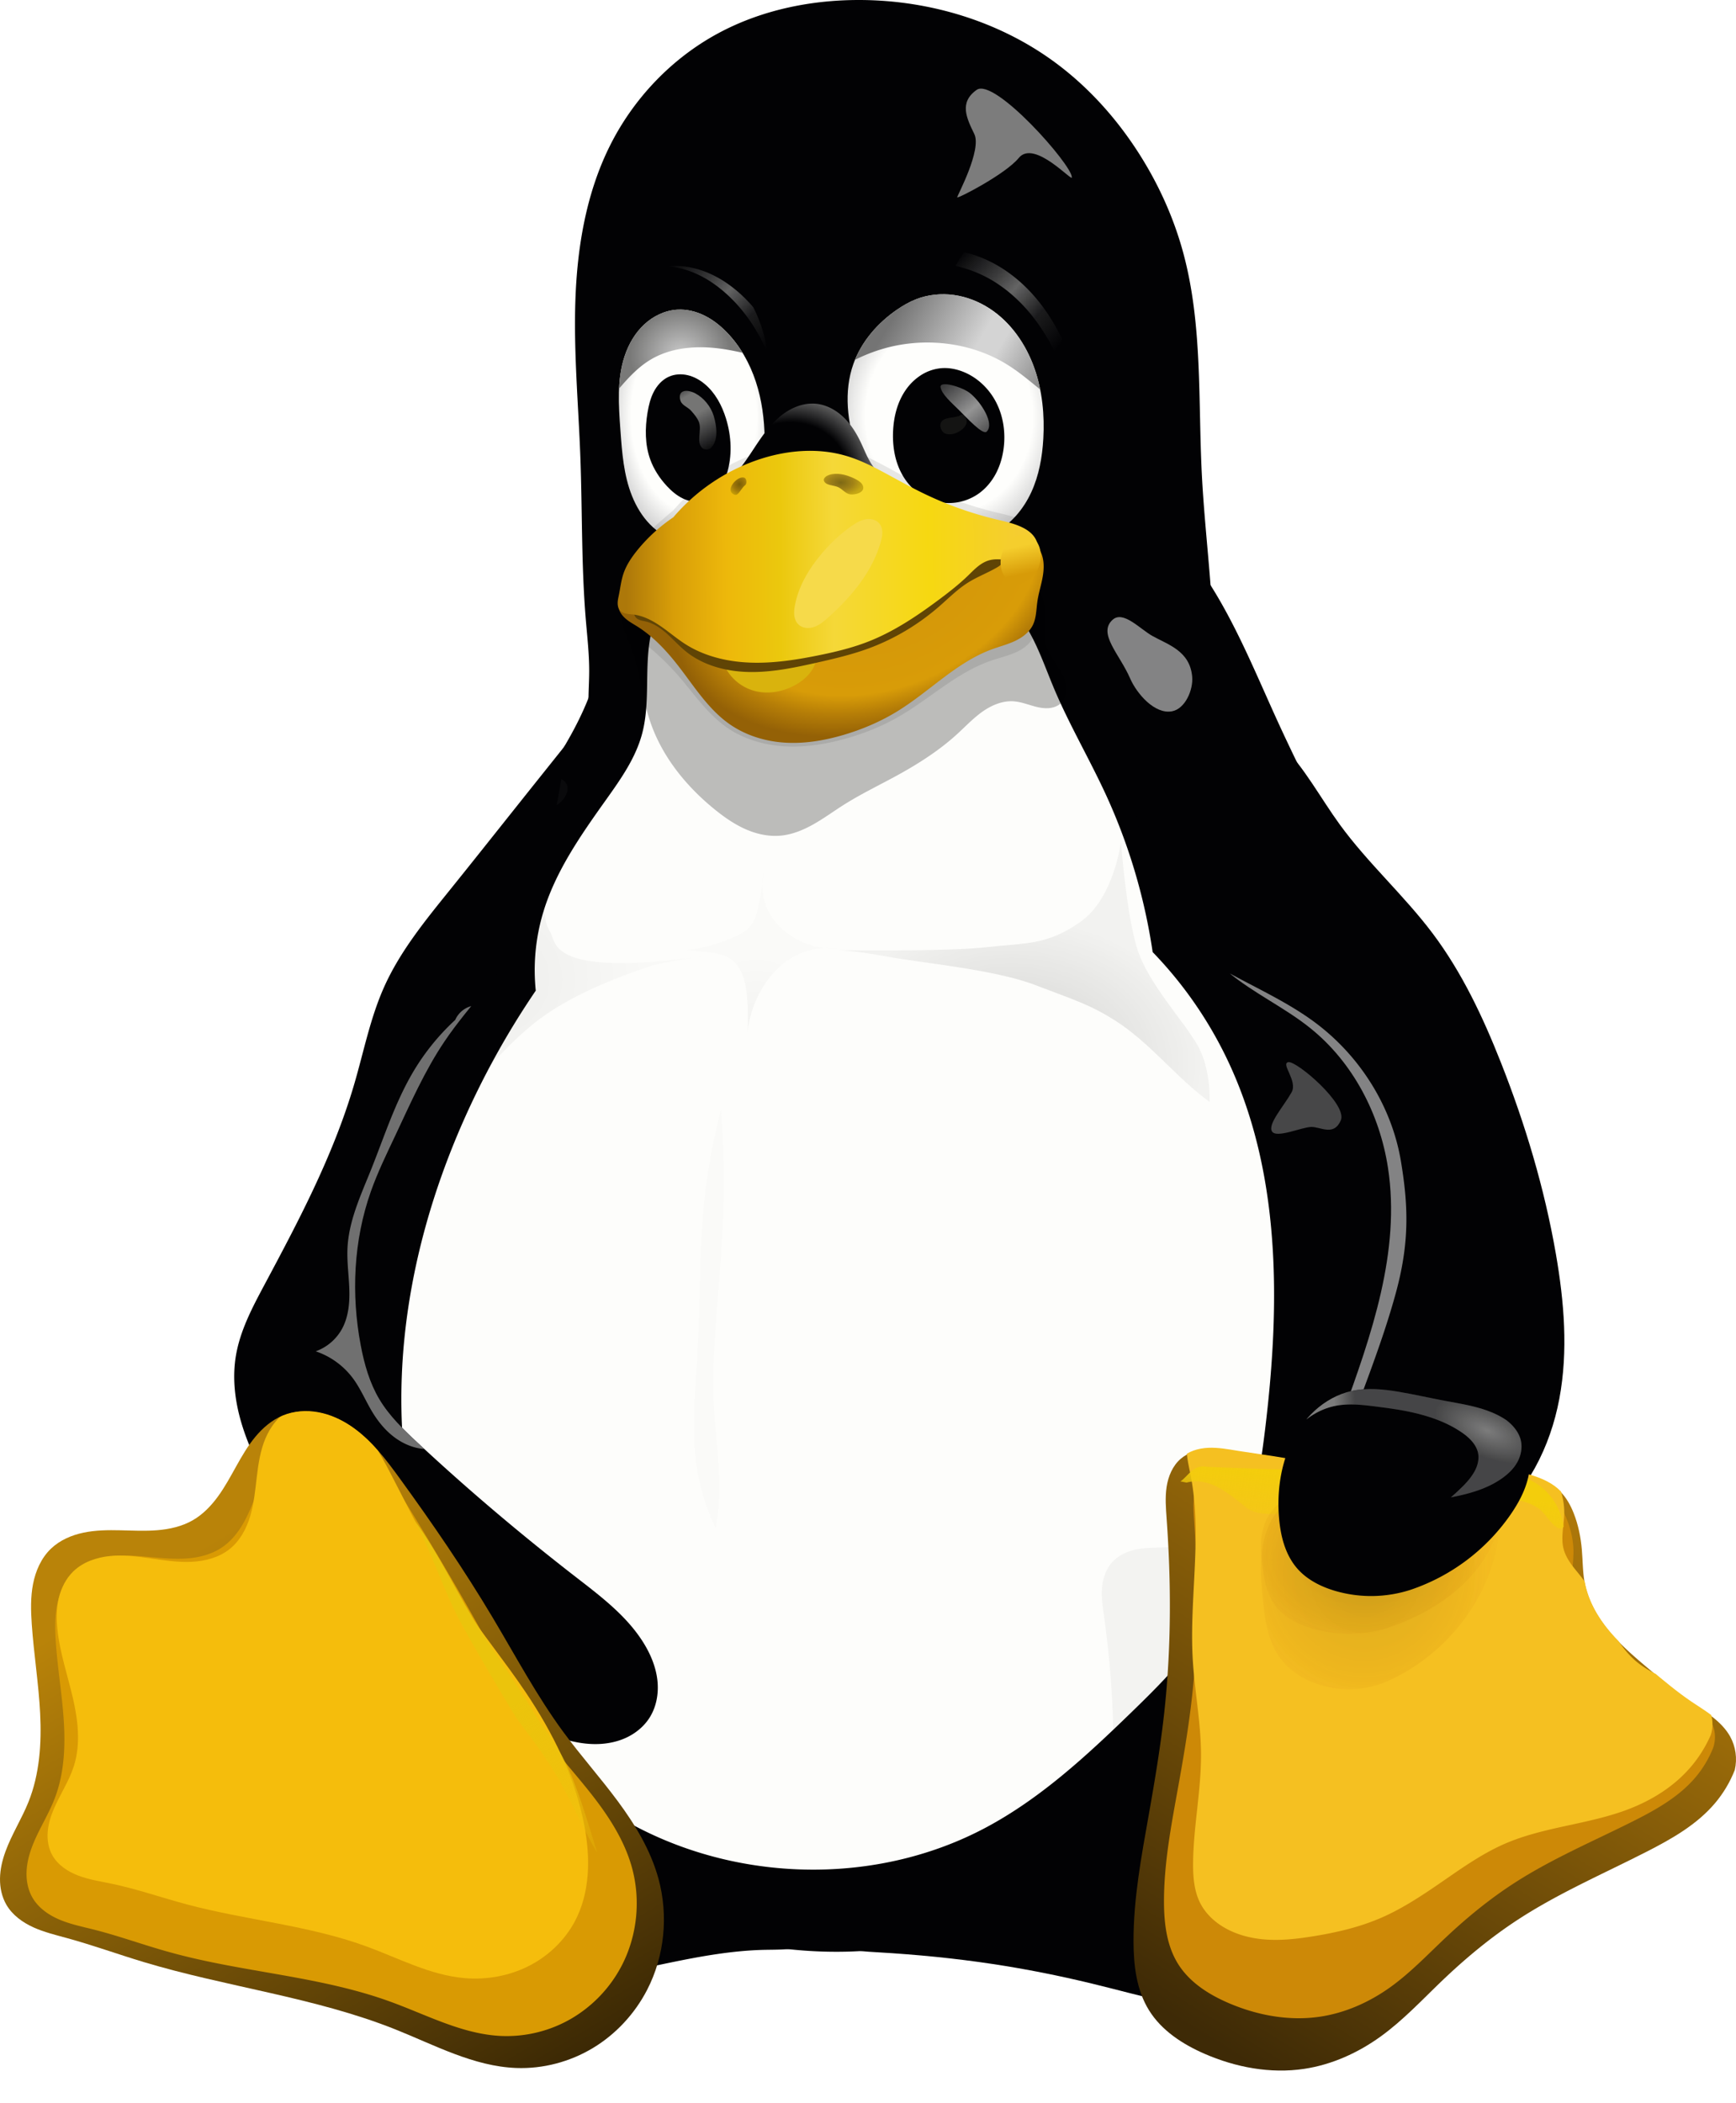 <?xml version="1.0" encoding="UTF-8" standalone="no"?>
<svg
   height="529.001"
   width="436.908"
   viewBox="-37.379 -76.047 117.947 301.717"
   version="1.1"
   id="svg978"
   sodipodi:docname="Linux-Logo.wine.svg"
   inkscape:version="1.1.2 (0a00cf5339, 2022-02-04)"
   xmlns:inkscape="http://www.inkscape.org/namespaces/inkscape"
   xmlns:sodipodi="http://sodipodi.sourceforge.net/DTD/sodipodi-0.dtd"
   xmlns:xlink="http://www.w3.org/1999/xlink"
   xmlns="http://www.w3.org/2000/svg"
   xmlns:svg="http://www.w3.org/2000/svg">
  <sodipodi:namedview
     id="namedview980"
     pagecolor="#ffffff"
     bordercolor="#666666"
     borderopacity="1.0"
     inkscape:pageshadow="2"
     inkscape:pageopacity="0.0"
     inkscape:pagecheckerboard="0"
     showgrid="false"
     fit-margin-top="0"
     fit-margin-left="0"
     fit-margin-right="0"
     fit-margin-bottom="0"
     inkscape:zoom="0.8675"
     inkscape:cx="242.6513"
     inkscape:cy="265.70605"
     inkscape:window-width="2560"
     inkscape:window-height="1374"
     inkscape:window-x="1920"
     inkscape:window-y="33"
     inkscape:window-maximized="1"
     inkscape:current-layer="svg978" />
  <defs
     id="defs866">
    <linearGradient
       id="n">
      <stop
         offset="0"
         stop-color="#fefefc"
         id="stop520" />
      <stop
         offset=".757"
         stop-color="#fefefc"
         id="stop522" />
      <stop
         offset="1"
         stop-color="#d4d4d4"
         id="stop524" />
    </linearGradient>
    <linearGradient
       id="o">
      <stop
         offset="0"
         stop-color="#fefefc"
         id="stop527" />
      <stop
         offset=".757"
         stop-color="#fefefc"
         id="stop529" />
      <stop
         offset="1"
         stop-color="#d4d4d4"
         id="stop531" />
    </linearGradient>
    <linearGradient
       id="a">
      <stop
         offset="0"
         stop-color="#3e2a06"
         id="stop534" />
      <stop
         offset="1"
         stop-color="#ad780a"
         id="stop536" />
    </linearGradient>
    <linearGradient
       y2="293.585"
       x2="490.122"
       y1="371.544"
       x1="442.039"
       gradientTransform="matrix(0.875,0,0,0.811,60.367,62.587)"
       gradientUnits="userSpaceOnUse"
       id="C"
       xlink:href="#a" />
    <linearGradient
       y2="293.585"
       x2="490.122"
       y1="371.544"
       x1="442.039"
       gradientUnits="userSpaceOnUse"
       id="B"
       xlink:href="#a" />
    <linearGradient
       y2="293.585"
       x2="490.122"
       y1="371.544"
       x1="442.039"
       gradientUnits="userSpaceOnUse"
       id="A"
       xlink:href="#a" />
    <linearGradient
       id="l">
      <stop
         offset="0"
         stop-color="#b98309"
         id="stop542" />
      <stop
         offset="1"
         stop-color="#382605"
         id="stop544" />
    </linearGradient>
    <linearGradient
       id="m">
      <stop
         offset="0"
         stop-color="#ebc40c"
         id="stop547" />
      <stop
         offset="1"
         stop-color="#ebc40c"
         stop-opacity="0"
         id="stop549" />
    </linearGradient>
    <linearGradient
       id="z">
      <stop
         offset="0"
         stop-color="#7c7c7c"
         id="stop552" />
      <stop
         offset="1"
         stop-color="#7c7c7c"
         stop-opacity=".329"
         id="stop554" />
    </linearGradient>
    <linearGradient
       id="k">
      <stop
         offset="0"
         stop-color="#7c7c7c"
         id="stop557" />
      <stop
         offset="1"
         stop-color="#7c7c7c"
         stop-opacity=".329"
         id="stop559" />
    </linearGradient>
    <linearGradient
       id="x">
      <stop
         offset="0"
         stop-color="#110800"
         id="stop562" />
      <stop
         offset=".591"
         stop-color="#a65a00"
         stop-opacity=".8"
         id="stop564" />
      <stop
         offset="1"
         stop-color="#ff921e"
         stop-opacity="0"
         id="stop566" />
    </linearGradient>
    <linearGradient
       id="y">
      <stop
         offset="0"
         stop-color="#110800"
         id="stop569" />
      <stop
         offset=".591"
         stop-color="#a65a00"
         stop-opacity=".8"
         id="stop571" />
      <stop
         offset="1"
         stop-color="#ff921e"
         stop-opacity="0"
         id="stop573" />
    </linearGradient>
    <linearGradient
       id="h">
      <stop
         offset="0"
         id="stop576" />
      <stop
         offset="1"
         stop-opacity="0"
         id="stop578" />
    </linearGradient>
    <linearGradient
       id="i">
      <stop
         offset="0"
         stop-color="#3e2a06"
         id="stop581" />
      <stop
         offset="1"
         stop-color="#ad780a"
         id="stop583" />
    </linearGradient>
    <linearGradient
       id="j">
      <stop
         offset="0"
         stop-color="#f3cd0c"
         id="stop586" />
      <stop
         offset="1"
         stop-color="#f3cd0c"
         stop-opacity="0"
         id="stop588" />
    </linearGradient>
    <linearGradient
       id="w">
      <stop
         offset="0"
         id="stop591" />
      <stop
         offset="1"
         stop-opacity=".249"
         id="stop593" />
    </linearGradient>
    <linearGradient
       id="v">
      <stop
         offset="0"
         id="stop596" />
      <stop
         offset="1"
         stop-opacity=".249"
         id="stop598" />
    </linearGradient>
    <linearGradient
       id="u">
      <stop
         offset="0"
         stop-color="#c8c8c8"
         id="stop601" />
      <stop
         offset="1"
         stop-color="#797978"
         id="stop603" />
    </linearGradient>
    <linearGradient
       id="s">
      <stop
         offset="0"
         stop-color="#d2940a"
         id="stop606" />
      <stop
         offset=".751"
         stop-color="#d89c08"
         id="stop608" />
      <stop
         offset=".866"
         stop-color="#b67e07"
         id="stop610" />
      <stop
         offset="1"
         stop-color="#946106"
         id="stop612" />
    </linearGradient>
    <linearGradient
       id="f">
      <stop
         offset="0"
         stop-color="#ad780a"
         id="stop615" />
      <stop
         offset=".12"
         stop-color="#d89e08"
         id="stop617" />
      <stop
         offset=".255"
         stop-color="#edb80b"
         id="stop619" />
      <stop
         offset=".392"
         stop-color="#ebc80d"
         id="stop621" />
      <stop
         offset=".527"
         stop-color="#f5d838"
         id="stop623" />
      <stop
         offset=".769"
         stop-color="#f6d811"
         id="stop625" />
      <stop
         offset="1"
         stop-color="#f5cd31"
         id="stop627" />
    </linearGradient>
    <linearGradient
       id="t">
      <stop
         offset="0"
         stop-color="#3a2903"
         id="stop630" />
      <stop
         offset=".555"
         stop-color="#735208"
         id="stop632" />
      <stop
         offset="1"
         stop-color="#ac8c04"
         id="stop634" />
    </linearGradient>
    <linearGradient
       id="g">
      <stop
         offset="0"
         stop-color="#f5ce2d"
         id="stop637" />
      <stop
         offset="1"
         stop-color="#d79b08"
         id="stop639" />
    </linearGradient>
    <linearGradient
       id="e">
      <stop
         offset="0"
         stop-color="#757574"
         stop-opacity="0"
         id="stop642" />
      <stop
         offset=".263"
         stop-color="#757574"
         id="stop644" />
      <stop
         offset=".5"
         stop-color="#757574"
         id="stop646" />
      <stop
         offset="1"
         stop-color="#757574"
         stop-opacity="0"
         id="stop648" />
    </linearGradient>
    <linearGradient
       id="d">
      <stop
         offset="0"
         stop-color="#646464"
         stop-opacity="0"
         id="stop651" />
      <stop
         offset=".306"
         stop-color="#646464"
         stop-opacity=".583"
         id="stop653" />
      <stop
         offset=".47"
         stop-color="#646464"
         id="stop655" />
      <stop
         offset=".728"
         stop-color="#646464"
         stop-opacity=".257"
         id="stop657" />
      <stop
         offset="1"
         stop-color="#646464"
         stop-opacity="0"
         id="stop659" />
    </linearGradient>
    <linearGradient
       id="c">
      <stop
         offset="0"
         stop-color="#747474"
         id="stop662" />
      <stop
         offset=".125"
         stop-color="#8c8c8c"
         id="stop664" />
      <stop
         offset=".25"
         stop-color="#a4a4a4"
         id="stop666" />
      <stop
         offset=".5"
         stop-color="#d4d4d4"
         id="stop668" />
      <stop
         offset=".619"
         stop-color="#d4d4d4"
         id="stop670" />
      <stop
         offset="1"
         stop-color="#7c7c7c"
         id="stop672" />
    </linearGradient>
    <linearGradient
       id="b">
      <stop
         offset="0"
         stop-color="#949494"
         stop-opacity=".392"
         id="stop675" />
      <stop
         offset=".5"
         stop-color="#949494"
         id="stop677" />
      <stop
         offset="1"
         stop-color="#949494"
         stop-opacity=".392"
         id="stop679" />
    </linearGradient>
    <linearGradient
       id="r">
      <stop
         offset="0"
         stop-color="#020204"
         id="stop682" />
      <stop
         offset=".734"
         stop-color="#020204"
         id="stop684" />
      <stop
         offset="1"
         stop-color="#5c5c5c"
         id="stop686" />
    </linearGradient>
    <linearGradient
       id="q">
      <stop
         offset="0"
         stop-color="#fefefc"
         id="stop689" />
      <stop
         offset=".757"
         stop-color="#fefefc"
         id="stop691" />
      <stop
         offset="1"
         stop-color="#d4d4d4"
         id="stop693" />
    </linearGradient>
    <linearGradient
       id="p">
      <stop
         offset="0"
         stop-color="#fefefc"
         id="stop696" />
      <stop
         offset=".757"
         stop-color="#fefefc"
         id="stop698" />
      <stop
         offset="1"
         stop-color="#d4d4d4"
         id="stop700" />
    </linearGradient>
    <linearGradient
       y2="140.725"
       x2="219.733"
       y1="132.77"
       x1="213.016"
       gradientTransform="translate(-179.989,-153.984)"
       gradientUnits="userSpaceOnUse"
       id="N"
       xlink:href="#b" />
    <linearGradient
       y2="132.487"
       x2="358.625"
       y1="119.987"
       x1="337.25"
       gradientTransform="translate(-250)"
       gradientUnits="userSpaceOnUse"
       id="Q"
       xlink:href="#c" />
    <linearGradient
       y2="127.997"
       x2="308.741"
       y1="114.562"
       x1="294.51"
       gradientTransform="translate(-259.989,-153.984)"
       gradientUnits="userSpaceOnUse"
       id="R"
       xlink:href="#d" />
    <linearGradient
       y2="128.571"
       x2="266.627"
       y1="115.666"
       x1="253.227"
       gradientTransform="translate(-259.989,-153.984)"
       gradientUnits="userSpaceOnUse"
       id="T"
       xlink:href="#d" />
    <linearGradient
       y2="142.493"
       x2="169.882"
       y1="132.063"
       x1="164.049"
       gradientUnits="userSpaceOnUse"
       id="V"
       xlink:href="#e"
       gradientTransform="translate(-169.989,-153.984)" />
    <linearGradient
       y2="157.872"
       x2="313.337"
       y1="158.314"
       x1="256.857"
       gradientTransform="translate(-210)"
       gradientUnits="userSpaceOnUse"
       id="aa"
       xlink:href="#f" />
    <linearGradient
       y2="159.768"
       x2="243.469"
       y1="157.018"
       x1="243.031"
       gradientUnits="userSpaceOnUse"
       id="ag"
       xlink:href="#g" />
    <linearGradient
       y2="351.487"
       x2="341.982"
       y1="323.901"
       x1="338.286"
       gradientTransform="translate(-310)"
       gradientUnits="userSpaceOnUse"
       id="au"
       xlink:href="#h" />
    <linearGradient
       y2="293.585"
       x2="490.122"
       y1="371.544"
       x1="442.039"
       gradientUnits="userSpaceOnUse"
       id="ax"
       xlink:href="#i" />
    <linearGradient
       y2="302.317"
       x2="353.75"
       y1="289.589"
       x1="355.164"
       gradientTransform="translate(-269.989,-153.984)"
       gradientUnits="userSpaceOnUse"
       id="aC"
       xlink:href="#j" />
    <linearGradient
       y2="279.237"
       x2="361.5"
       y1="279.362"
       x1="358.5"
       gradientUnits="userSpaceOnUse"
       id="aO"
       xlink:href="#k" />
    <linearGradient
       y2="381.62"
       x2="170.864"
       y1="301.54"
       x1="123.134"
       gradientUnits="userSpaceOnUse"
       id="aT"
       xlink:href="#l" />
    <linearGradient
       y2="352.275"
       x2="186.597"
       y1="323.991"
       x1="171.571"
       gradientTransform="translate(-0.53,-1.768)"
       gradientUnits="userSpaceOnUse"
       id="aW"
       xlink:href="#m" />
    <filter
       color-interpolation-filters="sRGB"
       height="1.217"
       y="-0.109"
       width="1.215"
       x="-0.108"
       id="aU">
      <feGaussianBlur
         stdDeviation="3.924"
         id="feGaussianBlur716" />
    </filter>
    <filter
       color-interpolation-filters="sRGB"
       id="aV"
       x="-0.075"
       y="-0.07"
       width="1.151"
       height="1.139">
      <feGaussianBlur
         stdDeviation="2.437"
         id="feGaussianBlur719" />
    </filter>
    <filter
       color-interpolation-filters="sRGB"
       id="aX"
       x="-0.034"
       y="-0.019"
       width="1.067"
       height="1.037">
      <feGaussianBlur
         stdDeviation=".37"
         id="feGaussianBlur722" />
    </filter>
    <filter
       color-interpolation-filters="sRGB"
       height="1.085"
       y="-0.043"
       width="1.202"
       x="-0.101"
       id="aR">
      <feGaussianBlur
         stdDeviation="1.132"
         id="feGaussianBlur725" />
    </filter>
    <filter
       color-interpolation-filters="sRGB"
       height="1.301"
       y="-0.151"
       width="1.141"
       x="-0.07"
       id="aM">
      <feGaussianBlur
         stdDeviation="1.025"
         id="feGaussianBlur728" />
    </filter>
    <filter
       height="1.301"
       y="-0.151"
       width="1.141"
       x="-0.07"
       id="aP"
       color-interpolation-filters="sRGB">
      <feGaussianBlur
         stdDeviation="1.025"
         id="feGaussianBlur731" />
    </filter>
    <filter
       color-interpolation-filters="sRGB"
       height="1.468"
       y="-0.234"
       width="1.401"
       x="-0.2"
       id="aH">
      <feGaussianBlur
         stdDeviation="2.844"
         id="feGaussianBlur734" />
    </filter>
    <filter
       color-interpolation-filters="sRGB"
       height="1.213"
       y="-0.107"
       width="1.183"
       x="-0.091"
       id="aJ">
      <feGaussianBlur
         stdDeviation="1.297"
         id="feGaussianBlur737" />
    </filter>
    <filter
       height="1.579"
       y="-0.29"
       width="1.865"
       x="-0.432"
       id="aF"
       color-interpolation-filters="sRGB">
      <feGaussianBlur
         stdDeviation=".86"
         id="feGaussianBlur740" />
    </filter>
    <filter
       color-interpolation-filters="sRGB"
       height="1.972"
       y="-0.486"
       width="2.161"
       x="-0.581"
       id="aE">
      <feGaussianBlur
         stdDeviation="2.64"
         id="feGaussianBlur743" />
    </filter>
    <filter
       color-interpolation-filters="sRGB"
       id="av"
       x="-0.076"
       y="-0.068"
       width="1.152"
       height="1.136">
      <feGaussianBlur
         stdDeviation="2.209"
         id="feGaussianBlur746" />
    </filter>
    <filter
       color-interpolation-filters="sRGB"
       height="1.286"
       y="-0.143"
       width="1.29"
       x="-0.145"
       id="az">
      <feGaussianBlur
         stdDeviation="4.779"
         id="feGaussianBlur749" />
    </filter>
    <filter
       color-interpolation-filters="sRGB"
       height="1.25"
       y="-0.125"
       width="1.231"
       x="-0.115"
       id="aB">
      <feGaussianBlur
         stdDeviation="3.173"
         id="feGaussianBlur752" />
    </filter>
    <filter
       height="1.258"
       y="-0.129"
       width="1.042"
       x="-0.021"
       id="aD"
       color-interpolation-filters="sRGB">
      <feGaussianBlur
         stdDeviation=".479"
         id="feGaussianBlur755" />
    </filter>
    <filter
       height="1.319"
       y="-0.159"
       width="1.355"
       x="-0.178"
       id="at"
       color-interpolation-filters="sRGB">
      <feGaussianBlur
         stdDeviation=".901"
         id="feGaussianBlur758" />
    </filter>
    <filter
       color-interpolation-filters="sRGB"
       id="as"
       x="-0.816"
       width="2.633"
       y="-0.058"
       height="1.116">
      <feGaussianBlur
         stdDeviation="1.446"
         id="feGaussianBlur761" />
    </filter>
    <filter
       color-interpolation-filters="sRGB"
       id="ar"
       x="-0.087"
       y="-0.081"
       width="1.174"
       height="1.162">
      <feGaussianBlur
         stdDeviation=".785"
         id="feGaussianBlur764" />
    </filter>
    <filter
       color-interpolation-filters="sRGB"
       id="ap"
       x="-0.051"
       y="-0.073"
       width="1.102"
       height="1.147">
      <feGaussianBlur
         stdDeviation="1.138"
         id="feGaussianBlur767" />
    </filter>
    <filter
       color-interpolation-filters="sRGB"
       id="an"
       x="-0.05"
       y="-0.046"
       width="1.1"
       height="1.092">
      <feGaussianBlur
         stdDeviation=".643"
         id="feGaussianBlur770" />
    </filter>
    <filter
       color-interpolation-filters="sRGB"
       height="1.08"
       y="-0.04"
       width="1.235"
       x="-0.118"
       id="al">
      <feGaussianBlur
         stdDeviation="1.352"
         id="feGaussianBlur773" />
    </filter>
    <filter
       id="Y"
       x="-0.155"
       width="1.311"
       y="-0.221"
       height="1.442"
       color-interpolation-filters="sRGB">
      <feGaussianBlur
         stdDeviation=".899"
         id="feGaussianBlur776" />
    </filter>
    <filter
       id="Z"
       color-interpolation-filters="sRGB"
       x="-0.034"
       y="-0.079"
       width="1.069"
       height="1.159">
      <feGaussianBlur
         stdDeviation=".758"
         id="feGaussianBlur779" />
    </filter>
    <filter
       color-interpolation-filters="sRGB"
       height="1.261"
       y="-0.13"
       width="1.322"
       x="-0.161"
       id="ab">
      <feGaussianBlur
         stdDeviation=".849"
         id="feGaussianBlur782" />
    </filter>
    <filter
       id="ad"
       color-interpolation-filters="sRGB"
       x="-0.047"
       y="-0.089"
       width="1.093"
       height="1.178">
      <feGaussianBlur
         stdDeviation=".11"
         id="feGaussianBlur785" />
    </filter>
    <filter
       height="1.211"
       y="-0.105"
       width="1.232"
       x="-0.116"
       id="af"
       color-interpolation-filters="sRGB">
      <feGaussianBlur
         stdDeviation=".11"
         id="feGaussianBlur788" />
    </filter>
    <filter
       id="ah"
       x="-0.121"
       width="1.243"
       y="-0.136"
       height="1.272"
       color-interpolation-filters="sRGB">
      <feGaussianBlur
         stdDeviation=".264"
         id="feGaussianBlur791" />
    </filter>
    <filter
       id="W"
       x="-0.235"
       width="1.469"
       y="-0.146"
       height="1.292"
       color-interpolation-filters="sRGB">
      <feGaussianBlur
         stdDeviation=".513"
         id="feGaussianBlur794" />
    </filter>
    <filter
       id="U"
       color-interpolation-filters="sRGB"
       x="-0.023"
       y="-0.026"
       width="1.045"
       height="1.051">
      <feGaussianBlur
         stdDeviation=".135"
         id="feGaussianBlur797" />
    </filter>
    <filter
       id="S"
       color-interpolation-filters="sRGB"
       x="-0.023"
       y="-0.025"
       width="1.046"
       height="1.05">
      <feGaussianBlur
         stdDeviation=".147"
         id="feGaussianBlur800" />
    </filter>
    <filter
       id="M"
       x="-0.158"
       width="1.316"
       y="-0.209"
       height="1.419"
       color-interpolation-filters="sRGB">
      <feGaussianBlur
         stdDeviation=".249"
         id="feGaussianBlur803" />
    </filter>
    <filter
       id="O"
       x="-0.179"
       width="1.357"
       y="-0.181"
       height="1.362"
       color-interpolation-filters="sRGB">
      <feGaussianBlur
         stdDeviation=".519"
         id="feGaussianBlur806" />
    </filter>
    <filter
       height="1.616"
       y="-0.308"
       width="1.584"
       x="-0.292"
       id="L"
       color-interpolation-filters="sRGB">
      <feGaussianBlur
         stdDeviation="1.74"
         id="feGaussianBlur809" />
    </filter>
    <filter
       color-interpolation-filters="sRGB"
       id="J"
       x="-0.054"
       width="1.108"
       y="-0.107"
       height="1.215">
      <feGaussianBlur
         stdDeviation="1.361"
         id="feGaussianBlur812" />
    </filter>
    <filter
       color-interpolation-filters="sRGB"
       id="G"
       x="-0.037"
       y="-0.074"
       width="1.073"
       height="1.148">
      <feGaussianBlur
         stdDeviation=".932"
         id="feGaussianBlur815" />
    </filter>
    <filter
       color-interpolation-filters="sRGB"
       id="F"
       x="-0.076"
       width="1.153"
       y="-0.129"
       height="1.258">
      <feGaussianBlur
         stdDeviation="2.036"
         id="feGaussianBlur818" />
    </filter>
    <radialGradient
       xlink:href="#n"
       id="E"
       gradientUnits="userSpaceOnUse"
       gradientTransform="matrix(1.086,-0.034,0.039,1.248,-154.542,-26.543)"
       cx="223.196"
       cy="137.661"
       fx="223.196"
       fy="137.661"
       r="14.572" />
    <radialGradient
       xlink:href="#o"
       id="D"
       gradientUnits="userSpaceOnUse"
       gradientTransform="matrix(0.815,-0.034,0.03,1.248,-129.437,-26.543)"
       cx="223.196"
       cy="137.661"
       fx="223.196"
       fy="137.661"
       r="14.572" />
    <radialGradient
       r="14.572"
       fy="137.661"
       fx="223.196"
       cy="137.661"
       cx="223.196"
       gradientTransform="matrix(0.815,-0.034,0.03,1.248,-189.426,-180.527)"
       gradientUnits="userSpaceOnUse"
       id="H"
       xlink:href="#p" />
    <radialGradient
       r="14.572"
       fy="137.661"
       fx="223.196"
       cy="137.661"
       cx="223.196"
       gradientTransform="matrix(1.086,-0.034,0.039,1.248,-214.531,-180.527)"
       gradientUnits="userSpaceOnUse"
       id="I"
       xlink:href="#q" />
    <radialGradient
       r="15.382"
       fy="150.651"
       fx="275.538"
       cy="150.651"
       cx="275.538"
       gradientTransform="matrix(0.698,-0.507,0.46,0.633,-252.091,38.046)"
       gradientUnits="userSpaceOnUse"
       id="K"
       xlink:href="#r" />
    <radialGradient
       r="31.111"
       fy="193.099"
       fx="294.485"
       cy="193.099"
       cx="294.485"
       gradientTransform="matrix(0.936,-0.386,0.271,0.657,-244.475,146.723)"
       gradientUnits="userSpaceOnUse"
       id="X"
       xlink:href="#s" />
    <radialGradient
       r="3.23"
       fy="147.093"
       fx="77.672"
       cy="147.093"
       cx="77.672"
       gradientTransform="matrix(1,0,0,0.583,0,61.416)"
       gradientUnits="userSpaceOnUse"
       id="ac"
       xlink:href="#t" />
    <radialGradient
       r="1.535"
       fy="147.441"
       fx="63.125"
       cy="147.441"
       cx="63.125"
       gradientTransform="matrix(1,0,0,1.075,0,-11.094)"
       gradientUnits="userSpaceOnUse"
       id="ae"
       xlink:href="#t" />
    <radialGradient
       r="35.511"
       fy="126.535"
       fx="268.07"
       cy="126.535"
       cx="268.07"
       gradientTransform="matrix(0.201,-0.033,0.031,0.186,-3.126,114.036)"
       gradientUnits="userSpaceOnUse"
       id="aj"
       xlink:href="#u" />
    <radialGradient
       r="27.391"
       fy="220.538"
       fx="336.224"
       cy="220.538"
       cx="336.224"
       gradientTransform="matrix(-0.698,0,0,0.763,166.306,50.22)"
       gradientUnits="userSpaceOnUse"
       id="am"
       xlink:href="#v" />
    <radialGradient
       r="27.391"
       fy="236.366"
       fx="312.145"
       cy="236.366"
       cx="312.145"
       gradientTransform="matrix(1,0,0,0.763,-269.989,-103.764)"
       gradientUnits="userSpaceOnUse"
       id="ao"
       xlink:href="#w" />
    <radialGradient
       r="10.845"
       fy="225.135"
       fx="275.554"
       cy="225.135"
       cx="275.554"
       gradientTransform="matrix(1,0,0,1.069,-269.989,-168.844)"
       gradientUnits="userSpaceOnUse"
       id="aq"
       xlink:href="#w" />
    <radialGradient
       r="16.846"
       fy="303.415"
       fx="363.34"
       cy="303.415"
       cx="363.34"
       gradientTransform="matrix(1.308,0.351,-0.368,1.373,-270.499,-394.334)"
       gradientUnits="userSpaceOnUse"
       id="aG"
       xlink:href="#x" />
    <radialGradient
       r="16.846"
       fy="303.415"
       fx="363.34"
       cy="303.415"
       cx="363.34"
       gradientTransform="matrix(1.308,0.351,-0.368,1.373,-310.51,-240.35)"
       gradientUnits="userSpaceOnUse"
       id="aI"
       xlink:href="#y" />
    <radialGradient
       r="20.538"
       fy="246.858"
       fx="382.235"
       cy="246.858"
       cx="382.235"
       gradientTransform="matrix(0.36,0.157,-0.072,0.167,260.617,181.938)"
       gradientUnits="userSpaceOnUse"
       id="aL"
       xlink:href="#z" />
    <clipPath
       id="aS"
       clipPathUnits="userSpaceOnUse">
      <path
         d="m 137.577,281.02 c 1.6,-0.664 3.398,-0.785 5.1,-0.47 1.703,0.313 3.312,1.049 4.744,2.022 2.864,1.946 4.988,4.778 7.023,7.58 4.672,6.433 9.169,13.002 13.245,19.829 3.306,5.537 6.343,11.257 10.164,16.453 2.494,3.392 5.306,6.54 7.813,9.922 2.506,3.383 4.728,7.056 5.84,11.117 1.443,5.276 0.884,11.092 -1.627,15.953 -1.767,3.419 -4.477,6.352 -7.773,8.339 -3.296,1.986 -7.17,3.014 -11.016,2.87 -6.114,-0.23 -11.7,-3.285 -17.384,-5.55 -11.58,-4.612 -24.16,-6.059 -36.097,-9.651 -3.668,-1.104 -7.275,-2.41 -10.97,-3.426 -1.64,-0.452 -3.308,-0.849 -4.858,-1.552 -1.55,-0.703 -3,-1.749 -3.862,-3.217 -0.666,-1.134 -0.948,-2.47 -0.93,-3.785 0.018,-1.316 0.326,-2.615 0.774,-3.852 0.896,-2.474 2.343,-4.713 3.32,-7.157 1.595,-3.989 1.882,-8.388 1.666,-12.679 -0.215,-4.291 -0.91,-8.545 -1.204,-12.831 -0.131,-1.914 -0.18,-3.853 0.185,-5.736 0.365,-1.884 1.175,-3.725 2.557,-5.056 1.274,-1.226 2.965,-1.955 4.697,-2.316 1.731,-0.361 3.515,-0.378 5.284,-0.338 1.768,0.04 3.54,0.135 5.303,-0.01 1.763,-0.145 3.534,-0.54 5.07,-1.419 1.46,-0.834 2.653,-2.074 3.643,-3.434 0.99,-1.36 1.789,-2.846 2.609,-4.314 0.82,-1.468 1.668,-2.931 2.741,-4.226 1.074,-1.294 2.39,-2.423 3.943,-3.067"
         fill="#402c07"
         id="path836" />
    </clipPath>
    <clipPath
       id="aQ"
       clipPathUnits="userSpaceOnUse">
      <path
         d="m 248.06,184.612 c -2.6,3.44 -5.233,6.856 -7.896,10.247 a 928.914,928.914 0 0 1 -8.588,10.752 c -3.54,4.374 -7.151,8.792 -9.449,13.93 -1.974,4.414 -2.91,9.207 -4.265,13.85 -1.538,5.27 -3.626,10.37 -5.97,15.335 -2.165,4.586 -4.55,9.063 -6.94,13.536 -1.738,3.254 -3.504,6.581 -4.107,10.22 -0.476,2.877 -0.199,5.845 0.534,8.667 0.732,2.822 1.91,5.51 3.237,8.106 5.668,11.075 14.17,20.622 24.242,27.925 a 85.153,85.153 0 0 0 14.603,8.526 c 2.782,1.27 5.713,2.404 8.771,2.457 1.53,0.027 3.075,-0.225 4.475,-0.84 1.4,-0.616 2.65,-1.604 3.482,-2.888 1.023,-1.577 1.37,-3.538 1.165,-5.407 -0.205,-1.87 -0.935,-3.653 -1.913,-5.259 -2.39,-3.922 -6.165,-6.76 -9.797,-9.573 -7.84,-6.074 -15.424,-12.48 -22.682,-19.24 -2.049,-1.909 -4.098,-3.878 -5.53,-6.284 -1.394,-2.344 -2.148,-5.014 -2.658,-7.693 -1.4,-7.349 -1.04,-15.082 1.46,-22.133 0.978,-2.759 2.27,-5.392 3.518,-8.04 2.162,-4.588 4.211,-9.263 7.05,-13.467 3.532,-5.233 8.244,-9.673 11.15,-15.278 2.455,-4.734 3.494,-10.058 4.363,-15.318 a 298.759,298.759 0 0 0 1.746,-12.13"
         fill="none"
         stroke="#729fcf"
         stroke-width="0.125"
         id="path839" />
    </clipPath>
    <clipPath
       id="aK"
       clipPathUnits="userSpaceOnUse">
      <path
         d="m 386.188,285.328 c -0.406,-1.104 -1.119,-2.082 -1.991,-2.87 -0.872,-0.788 -1.9,-1.392 -2.983,-1.852 -2.165,-0.918 -4.52,-1.261 -6.831,-1.695 -2.18,-0.41 -4.342,-0.907 -6.528,-1.278 -2.272,-0.385 -4.618,-0.632 -6.866,-0.125 -1.965,0.443 -3.784,1.459 -5.271,2.819 -1.488,1.36 -2.65,3.056 -3.485,4.89 -1.473,3.23 -1.935,6.865 -1.654,10.403 0.209,2.633 0.875,5.346 2.608,7.34 1.401,1.61 3.388,2.614 5.434,3.22 a 18.392,18.392 0 0 0 10.86,-0.155 28.586,28.586 0 0 0 14.331,-10.78 c 1.139,-1.649 2.112,-3.447 2.553,-5.403 0.336,-1.49 0.349,-3.08 -0.177,-4.514"
         fill="none"
         stroke="#ce5c00"
         id="path842" />
    </clipPath>
    <clipPath
       id="aN"
       clipPathUnits="userSpaceOnUse">
      <path
         d="m 386.188,285.328 c -0.406,-1.104 -1.119,-2.082 -1.991,-2.87 -0.872,-0.788 -1.9,-1.392 -2.983,-1.852 -2.165,-0.918 -4.52,-1.261 -6.831,-1.695 -2.18,-0.41 -4.342,-0.907 -6.528,-1.278 -2.272,-0.385 -4.618,-0.632 -6.866,-0.125 -1.965,0.443 -3.784,1.459 -5.271,2.819 -1.488,1.36 -2.65,3.056 -3.485,4.89 -1.473,3.23 -1.935,6.865 -1.654,10.403 0.209,2.633 0.875,5.346 2.608,7.34 1.401,1.61 3.388,2.614 5.434,3.22 a 18.392,18.392 0 0 0 10.86,-0.155 28.586,28.586 0 0 0 14.331,-10.78 c 1.139,-1.649 2.112,-3.447 2.553,-5.403 0.336,-1.49 0.349,-3.08 -0.177,-4.514"
         fill="none"
         stroke="#ce5c00"
         id="path845" />
    </clipPath>
    <clipPath
       id="aw"
       clipPathUnits="userSpaceOnUse">
      <path
         d="m 516.006,331.876 a 16.933,16.933 0 0 1 -2.816,4.738 c -2.624,3.115 -6.268,5.17 -9.897,7.02 -6.188,3.154 -12.601,5.921 -18.42,9.716 -3.897,2.543 -7.495,5.527 -10.86,8.743 -2.877,2.75 -5.605,5.687 -8.832,8.017 -3.256,2.352 -7.02,4.055 -10.99,4.65 -4.83,0.725 -9.822,-0.212 -14.3,-2.164 -3.137,-1.367 -6.155,-3.323 -7.963,-6.229 -1.814,-2.917 -2.228,-6.488 -2.232,-9.924 -0.008,-6.076 1.118,-12.09 2.178,-18.073 0.881,-4.972 1.72,-9.955 2.26,-14.975 0.984,-9.131 0.977,-18.353 0.32,-27.513 -0.11,-1.535 -0.237,-3.084 -0.008,-4.605 0.23,-1.52 0.855,-3.036 2.021,-4.04 1.077,-0.926 2.521,-1.335 3.94,-1.414 1.418,-0.078 2.834,0.147 4.24,0.352 3.312,0.484 6.65,0.865 9.888,1.717 2.043,0.537 4.034,1.259 6.073,1.81 3.402,0.92 6.966,1.362 10.467,0.952 3.77,-0.44 7.43,-1.856 11.224,-1.764 1.556,0.037 3.101,0.331 4.586,0.8 1.516,0.477 3.01,1.161 4.123,2.295 0.846,0.86 1.436,1.945 1.879,3.068 0.66,1.674 1.015,3.457 1.167,5.25 0.135,1.588 0.113,3.194 0.414,4.76 0.495,2.574 1.848,4.922 3.529,6.934 1.68,2.012 3.69,3.72 5.696,5.408 2,1.68 4.01,3.355 6.167,4.828 1.012,0.692 2.056,1.34 3.017,2.1 0.961,0.762 1.845,1.648 2.446,2.716 a 6.785,6.785 0 0 1 0.683,4.827"
         fill="url(#A)"
         id="path848" />
    </clipPath>
    <clipPath
       id="ay"
       clipPathUnits="userSpaceOnUse">
      <path
         d="m 516.006,331.876 a 16.933,16.933 0 0 1 -2.816,4.738 c -2.624,3.115 -6.268,5.17 -9.897,7.02 -6.188,3.154 -12.601,5.921 -18.42,9.716 -3.897,2.543 -7.495,5.527 -10.86,8.743 -2.877,2.75 -5.605,5.687 -8.832,8.017 -3.256,2.352 -7.02,4.055 -10.99,4.65 -4.83,0.725 -9.822,-0.212 -14.3,-2.164 -3.137,-1.367 -6.155,-3.323 -7.963,-6.229 -1.814,-2.917 -2.228,-6.488 -2.232,-9.924 -0.008,-6.076 1.118,-12.09 2.178,-18.073 0.881,-4.972 1.72,-9.955 2.26,-14.975 0.984,-9.131 0.977,-18.353 0.32,-27.513 -0.11,-1.535 -0.237,-3.084 -0.008,-4.605 0.23,-1.52 0.855,-3.036 2.021,-4.04 1.077,-0.926 2.521,-1.335 3.94,-1.414 1.418,-0.078 2.834,0.147 4.24,0.352 3.312,0.484 6.65,0.865 9.888,1.717 2.043,0.537 4.034,1.259 6.073,1.81 3.402,0.92 6.966,1.362 10.467,0.952 3.77,-0.44 7.43,-1.856 11.224,-1.764 1.556,0.037 3.101,0.331 4.586,0.8 1.516,0.477 3.01,1.161 4.123,2.295 0.846,0.86 1.436,1.945 1.879,3.068 0.66,1.674 1.015,3.457 1.167,5.25 0.135,1.588 0.113,3.194 0.414,4.76 0.495,2.574 1.848,4.922 3.529,6.934 1.68,2.012 3.69,3.72 5.696,5.408 2,1.68 4.01,3.355 6.167,4.828 1.012,0.692 2.056,1.34 3.017,2.1 0.961,0.762 1.845,1.648 2.446,2.716 a 6.785,6.785 0 0 1 0.683,4.827"
         fill="url(#B)"
         id="path851" />
    </clipPath>
    <clipPath
       id="aA"
       clipPathUnits="userSpaceOnUse">
      <path
         d="m 511.827,331.9 a 14.175,14.175 0 0 1 -2.464,3.845 c -2.325,2.588 -5.507,4.222 -8.658,5.696 -5.42,2.536 -11.001,4.78 -16.116,7.885 -3.383,2.055 -6.537,4.472 -9.502,7.095 -2.524,2.232 -4.93,4.627 -7.727,6.506 -2.883,1.936 -6.176,3.299 -9.616,3.773 -4.218,0.582 -8.553,-0.183 -12.51,-1.756 -2.71,-1.077 -5.367,-2.618 -6.967,-5.055 -1.539,-2.341 -1.934,-5.251 -1.954,-8.053 -0.035,-4.938 0.965,-9.818 1.906,-14.666 0.782,-4.03 1.527,-8.072 1.978,-12.152 0.817,-7.406 0.66,-14.886 0.28,-22.327 -0.065,-1.249 -0.134,-2.51 0.078,-3.743 0.213,-1.232 0.737,-2.452 1.682,-3.271 0.94,-0.814 2.21,-1.16 3.451,-1.212 1.242,-0.052 2.477,0.164 3.705,0.35 2.89,0.436 5.811,0.709 8.652,1.392 1.787,0.43 3.531,1.02 5.313,1.47 2.986,0.753 6.097,1.107 9.158,0.772 3.294,-0.36 6.507,-1.51 9.82,-1.432 1.358,0.032 2.707,0.272 4.013,0.65 1.312,0.38 2.617,0.92 3.607,1.862 0.725,0.69 1.25,1.57 1.643,2.49 0.577,1.348 0.887,2.8 1.021,4.26 0.12,1.288 0.105,2.594 0.363,3.862 0.437,2.149 1.64,4.081 3.115,5.704 1.475,1.622 3.224,2.967 4.956,4.312 1.756,1.364 3.51,2.74 5.396,3.918 0.882,0.552 1.793,1.06 2.634,1.672 0.842,0.612 1.62,1.339 2.145,2.236 a 5.42,5.42 0 0 1 0.598,3.917"
         fill="url(#C)"
         id="path854" />
    </clipPath>
    <clipPath
       id="ak"
       clipPathUnits="userSpaceOnUse">
      <path
         d="m 304.847,225.45 c 6.017,4.923 9.777,12.317 10.943,20.003 1.826,12.031 -2.346,24.074 -6.445,35.532 -0.818,2.285 -1.64,4.59 -1.965,6.995 -0.325,2.405 -0.12,4.949 1.03,7.086 1.302,2.425 3.732,4.125 6.366,4.923 2.589,0.785 5.394,0.761 8.015,0.092 2.62,-0.668 5.06,-1.967 7.187,-3.64 5.48,-4.31 8.758,-10.985 10.01,-17.843 1.253,-6.859 0.64,-13.93 -0.55,-20.799 -1.624,-9.369 -4.31,-18.54 -7.74,-27.407 -2.518,-6.508 -5.469,-12.911 -9.618,-18.52 -4.046,-5.47 -9.162,-10.09 -13.104,-15.636 -2.732,-3.844 -4.9,-8.13 -8.191,-11.508 -1.646,-1.688 -3.577,-3.135 -5.77,-4.001 -2.193,-0.866 -4.664,-1.125 -6.933,-0.483 -1.504,0.426 -2.892,1.238 -4.038,2.302 -1.145,1.064 -2.052,2.376 -2.692,3.803 -1.28,2.853 -1.477,6.112 -0.965,9.198 0.66,3.983 2.444,7.693 4.465,11.188 2.274,3.932 4.918,7.72 8.385,10.654 3.598,3.047 7.961,5.074 11.61,8.06"
         fill="none"
         stroke="#c17d11"
         id="path857" />
    </clipPath>
    <clipPath
       clipPathUnits="userSpaceOnUse"
       id="ai">
      <path
         d="m 54.232,122.362 c -1.78,0.097 -3.484,0.92 -4.787,2.137 -1.304,1.218 -2.222,2.812 -2.787,4.503 -1.13,3.384 -0.875,7.052 -0.618,10.61 0.232,3.222 0.47,6.506 1.676,9.502 0.604,1.498 1.45,2.91 2.58,4.064 1.13,1.153 2.553,2.042 4.12,2.434 1.468,0.368 3.037,0.292 4.482,-0.162 1.445,-0.454 2.764,-1.279 3.846,-2.338 1.58,-1.545 2.643,-3.566 3.254,-5.69 0.61,-2.123 0.784,-4.35 0.752,-6.56 -0.04,-2.764 -0.4,-5.538 -1.266,-8.164 -0.865,-2.626 -2.245,-5.103 -4.173,-7.086 -0.933,-0.96 -1.997,-1.805 -3.198,-2.397 -1.201,-0.593 -2.544,-0.926 -3.88,-0.853"
         fill="url(#D)"
         id="path860" />
    </clipPath>
    <clipPath
       clipPathUnits="userSpaceOnUse"
       id="P">
      <path
         d="m 85.75,122.362 c -2.78,1.91 -5.11,4.575 -6.25,7.75 -1.436,4.002 -0.886,8.48 0.5,12.5 1.42,4.117 3.794,8.041 7.38,10.513 1.792,1.235 3.867,2.083 6.03,2.338 2.162,0.256 4.409,-0.095 6.34,-1.1 2.353,-1.227 4.148,-3.374 5.262,-5.782 1.115,-2.408 1.589,-5.07 1.738,-7.719 0.19,-3.375 -0.14,-6.806 -1.25,-10 -1.205,-3.469 -3.39,-6.67 -6.473,-8.666 -1.541,-0.998 -3.292,-1.684 -5.11,-1.936 -1.82,-0.251 -3.705,-0.063 -5.417,0.602 -0.975,0.38 -1.887,0.908 -2.75,1.5"
         fill="url(#E)"
         id="path863" />
    </clipPath>
  </defs>
  <path
     d="m 80.535,27.75 c 3.256,7.09 6.891,14.003 10.121,21.106 6.216,13.669 10.937,28.103 12.898,42.99 1.962,14.888 1.105,30.258 -3.553,44.534 -5.259,16.112 -15.24,30.447 -27.47,42.18 -14.468,13.88 -33.04,24.582 -53.074,25.37 -13.054,0.515 -26.05,-3.217 -37.61,-9.302 -9.716,-5.113 -18.584,-11.927 -25.66,-20.32 -7.077,-8.394 -12.331,-18.388 -14.764,-29.093 -2.996,-13.184 -1.641,-27.179 2.894,-39.915 3.243,-9.108 8.05,-17.587 11.472,-26.63 3.74,-9.88 5.828,-20.43 10.783,-29.76 4.491,-8.46 11.226,-15.687 14.804,-24.57 2.137,-5.307 3.064,-11.006 4.444,-16.557 1.38,-5.552 3.312,-11.145 7.07,-15.457 4.528,-5.197 11.343,-8.015 18.19,-8.805 6.848,-0.79 13.778,0.277 20.499,1.809 a 139.991,139.991 0 0 1 15.805,4.574 c 4.413,1.57 8.786,3.398 12.602,6.114 5.199,3.7 9.16,8.91 12.315,14.457 3.155,5.547 5.57,11.476 8.234,17.275 z"
     fill="#020204"
     id="path868" />
  <path
     d="m 23.046,204.055 c 5.501,0.32 10.991,0.854 16.44,1.677 4.792,0.724 9.55,1.67 14.26,2.812 7.377,1.787 14.728,4.067 22.315,4.284 1.998,0.057 4.01,-0.032 5.96,-0.467 1.951,-0.434 3.843,-1.225 5.405,-2.471 2.33,-1.857 3.81,-4.658 4.358,-7.587 0.547,-2.928 0.208,-5.976 -0.65,-8.829 -1.715,-5.706 -5.39,-10.575 -8.436,-15.696 -1.745,-2.932 -3.3,-5.98 -5.19,-8.82 -1.889,-2.841 -4.15,-5.502 -7.019,-7.35 -3.967,-2.558 -8.887,-3.392 -13.585,-2.924 -4.697,0.468 -9.2,2.165 -13.392,4.336 -5.876,3.042 -11.407,7.22 -14.612,13.009 -1.115,2.015 -1.925,4.18 -2.872,6.28 -0.947,2.1 -2.056,4.166 -3.66,5.818 -1.79,1.841 -4.112,3.084 -5.963,4.863 -0.926,0.89 -1.736,1.925 -2.21,3.118 -0.475,1.193 -0.592,2.556 -0.159,3.765 0.297,0.829 0.841,1.558 1.51,2.13 0.67,0.57 1.463,0.988 2.294,1.28 1.66,0.584 3.449,0.67 5.206,0.772 z"
     fill="#020204"
     id="path870" />
  <path
     d="m 6.698,203.701 c -4.584,0.106 -9.12,0.926 -13.61,1.854 a 248.638,248.638 0 0 0 -12.804,2.989 c -7.154,1.878 -14.318,4.126 -21.712,4.284 -1.946,0.041 -3.906,-0.065 -5.803,-0.504 -1.896,-0.439 -3.733,-1.22 -5.255,-2.434 -2.325,-1.854 -3.803,-4.65 -4.35,-7.572 -0.548,-2.923 -0.213,-5.964 0.635,-8.814 1.697,-5.7 5.336,-10.579 8.316,-15.726 1.693,-2.924 3.187,-5.966 5.018,-8.807 1.83,-2.84 4.036,-5.507 6.86,-7.363 3.848,-2.53 8.647,-3.388 13.23,-2.936 4.584,0.452 8.975,2.14 13.018,4.348 5.706,3.117 10.916,7.406 14.216,13.009 2.315,3.93 3.65,8.424 6.356,12.098 1.456,1.977 3.289,3.686 4.5,5.822 0.607,1.069 1.05,2.246 1.154,3.47 0.104,1.223 -0.151,2.497 -0.84,3.514 -0.455,0.673 -1.087,1.217 -1.793,1.619 -0.706,0.402 -1.486,0.664 -2.28,0.83 -1.591,0.333 -3.232,0.282 -4.856,0.32 z M -18.916,12.815 c -0.644,-7.75 -0.49,-15.543 -0.78,-23.315 -0.277,-7.473 -0.966,-14.942 -0.714,-22.416 0.256,-7.61 1.53,-15.309 4.914,-22.13 3.385,-6.826 8.879,-12.609 15.585,-16.223 6.31,-3.4 13.566,-4.853 20.734,-4.775 9.719,0.106 19.464,3.042 27.334,8.744 4.933,3.574 9.085,8.179 12.358,13.316 2.794,4.385 4.964,9.174 6.325,14.191 2.793,10.29 2.131,21.148 2.674,31.797 0.515,10.091 2.13,20.16 1.582,30.25 -0.12,2.191 -0.357,4.434 -1.334,6.399 -0.951,1.915 -2.568,3.455 -4.424,4.517 -1.857,1.061 -3.947,1.665 -6.061,1.991 -4.227,0.653 -8.549,0.222 -12.808,0.617 -6.18,0.573 -12.074,2.865 -18.208,3.814 -7.31,1.13 -14.757,0.328 -22.148,0.033 -2.96,-0.118 -5.929,-0.155 -8.868,-0.523 -2.94,-0.369 -5.87,-1.081 -8.484,-2.474 -1.611,-0.859 -3.093,-1.975 -4.296,-3.35 -1.202,-1.373 -2.119,-3.008 -2.576,-4.776 -0.688,-2.653 -0.325,-5.446 -0.316,-8.186 0.01,-2.507 -0.281,-5.003 -0.489,-7.5 z"
     fill="#020204"
     id="path872" />
  <path
     d="m -7.285,9.83 c -1.046,1.311 -1.727,2.887 -2.139,4.514 -0.412,1.626 -0.562,3.308 -0.627,4.984 -0.128,3.353 0.077,6.77 -0.81,10.006 -0.95,3.46 -3.076,6.457 -5.158,9.378 -3.605,5.06 -7.249,10.25 -9.027,16.202 a 28.776,28.776 0 0 0 -1.049,11.165 118.066,118.066 0 0 0 -10.423,18.78 c -4.386,9.942 -7.396,20.527 -8.454,31.342 -1.296,13.242 0.398,26.862 5.627,39.096 3.782,8.846 9.418,16.944 16.686,23.247 a 57.051,57.051 0 0 0 12.19,8.097 c 15.212,7.477 34.013,7.491 48.973,-0.48 7.818,-4.166 14.417,-10.258 20.78,-16.423 3.832,-3.712 7.644,-7.512 10.567,-11.975 5.627,-8.592 7.587,-19.036 8.805,-29.234 2.13,-17.834 2.199,-36.67 -5.621,-52.839 a 58.287,58.287 0 0 0 -10.58,-15.14 82.973,82.973 0 0 0 -6.693,-22.542 c -2.37,-5.155 -5.268,-10.062 -7.47,-15.291 -0.905,-2.147 -1.69,-4.345 -2.694,-6.447 -1.004,-2.102 -2.241,-4.125 -3.925,-5.736 -1.723,-1.649 -3.87,-2.818 -6.135,-3.566 -2.265,-0.748 -4.65,-1.087 -7.032,-1.207 -4.765,-0.24 -9.539,0.384 -14.305,0.195 -3.795,-0.151 -7.578,-0.816 -11.37,-0.592 -1.895,0.112 -3.79,0.45 -5.55,1.165 -1.76,0.714 -3.381,1.817 -4.566,3.301 z"
     fill="#fdfdfb"
     id="path874" />
  <path
     d="m -9.621,27.617 c 1.702,4.938 5.13,9.152 9.185,12.444 1.349,1.095 2.783,2.104 4.367,2.817 1.584,0.712 3.331,1.12 5.062,0.972 1.695,-0.144 3.307,-0.809 4.789,-1.645 1.48,-0.837 2.856,-1.847 4.293,-2.758 2.462,-1.56 5.1,-2.821 7.657,-4.22 3.082,-1.687 6.07,-3.59 8.665,-5.96 1.187,-1.084 2.295,-2.268 3.607,-3.199 1.312,-0.93 2.883,-1.605 4.488,-1.496 1.204,0.082 2.333,0.594 3.512,0.848 0.59,0.127 1.201,0.189 1.798,0.098 0.596,-0.09 1.18,-0.344 1.597,-0.78 0.513,-0.532 0.737,-1.299 0.71,-2.038 -0.027,-0.738 -0.284,-1.453 -0.629,-2.107 -0.689,-1.308 -1.734,-2.435 -2.2,-3.838 -0.414,-1.249 -0.33,-2.599 -0.294,-3.914 0.037,-1.315 0.008,-2.69 -0.599,-3.857 -0.461,-0.89 -1.236,-1.595 -2.121,-2.064 -0.886,-0.468 -1.879,-0.71 -2.876,-0.803 -1.995,-0.188 -3.994,0.2 -5.995,0.313 -2.656,0.15 -5.322,-0.182 -7.977,-0.022 -3.311,0.199 -6.557,1.16 -9.874,1.166 -3.786,0.007 -7.568,-1.232 -11.308,-0.64 -1.604,0.254 -3.135,0.838 -4.676,1.353 -1.54,0.514 -3.132,0.967 -4.757,0.943 -1.844,-0.026 -3.629,-0.665 -5.469,-0.796 -0.92,-0.066 -1.862,0 -2.726,0.323 -0.863,0.323 -1.644,0.924 -2.068,1.743 a 3.66,3.66 0 0 0 -0.386,1.524 c -0.023,0.528 0.05,1.057 0.178,1.57 0.255,1.026 0.724,1.983 1.11,2.967 1.392,3.554 1.692,7.448 2.937,11.056 z"
     fill-opacity="0.259"
     filter="url(#F)"
     id="path876" />
  <path
     transform="matrix(1,0,0,0.921,40.011,-138.877)"
     d="m -54.38,165.474 a 39.396,39.396 0 0 1 8.769,8.051 c 2.313,2.884 4.28,6.154 7.299,8.289 2.132,1.508 4.695,2.358 7.294,2.616 3.051,0.303 6.14,-0.187 9.082,-1.052 2.726,-0.802 5.363,-1.93 7.782,-3.422 4.598,-2.836 8.439,-6.992 13.51,-8.857 1.107,-0.407 2.26,-0.698 3.326,-1.2 1.068,-0.502 2.072,-1.254 2.581,-2.318 0.49,-1.022 0.471,-2.202 0.631,-3.324 0.17,-1.201 0.554,-2.362 0.764,-3.557 0.21,-1.195 0.235,-2.472 -0.282,-3.57 -0.427,-0.908 -1.205,-1.627 -2.1,-2.084 -0.894,-0.457 -1.9,-0.665 -2.904,-0.714 -2.006,-0.098 -3.987,0.415 -5.988,0.598 -2.65,0.241 -5.318,-0.1 -7.977,-0.02 -3.308,0.1 -6.568,0.85 -9.874,1.006 -3.772,0.178 -7.534,-0.418 -11.308,-0.552 -1.632,-0.058 -3.275,-0.028 -4.884,0.253 -1.609,0.281 -3.188,0.822 -4.549,1.726 -1.32,0.877 -2.396,2.067 -3.606,3.09 -0.605,0.512 -1.248,0.986 -1.954,1.345 -0.706,0.36 -1.479,0.605 -2.27,0.643 -0.408,0.02 -0.819,-0.015 -1.222,0.047 a 2.59,2.59 0 0 0 -1.698,1.053 2.59,2.59 0 0 0 -0.423,1.952 z"
     opacity="0.3"
     filter="url(#G)"
     id="path878" />
  <path
     d="m -5.757,-31.622 c -1.78,0.097 -3.484,0.92 -4.787,2.137 -1.304,1.218 -2.222,2.812 -2.787,4.503 -1.13,3.384 -0.875,7.052 -0.618,10.61 0.232,3.222 0.47,6.506 1.676,9.502 0.604,1.498 1.45,2.91 2.58,4.064 1.13,1.153 2.553,2.042 4.12,2.434 1.468,0.368 3.037,0.292 4.482,-0.162 1.445,-0.454 2.764,-1.279 3.846,-2.338 1.58,-1.545 2.643,-3.566 3.254,-5.69 0.61,-2.123 0.784,-4.35 0.752,-6.56 -0.04,-2.764 -0.4,-5.538 -1.266,-8.164 -0.865,-2.626 -2.245,-5.103 -4.173,-7.086 -0.933,-0.96 -1.997,-1.805 -3.198,-2.397 -1.201,-0.593 -2.544,-0.926 -3.88,-0.853 z"
     fill="url(#H)"
     id="path880"
     style="fill:url(#H)" />
  <path
     d="m 25.761,-31.622 c -2.78,1.91 -5.11,4.575 -6.25,7.75 -1.436,4.002 -0.886,8.48 0.5,12.5 1.42,4.117 3.794,8.041 7.38,10.513 1.792,1.235 3.867,2.083 6.03,2.338 2.162,0.256 4.409,-0.095 6.34,-1.1 2.353,-1.227 4.148,-3.374 5.262,-5.782 1.115,-2.408 1.589,-5.07 1.738,-7.719 0.19,-3.375 -0.14,-6.806 -1.25,-10 -1.205,-3.469 -3.39,-6.67 -6.473,-8.666 -1.541,-0.998 -3.292,-1.684 -5.11,-1.936 -1.82,-0.251 -3.705,-0.063 -5.417,0.602 -0.975,0.38 -1.887,0.908 -2.75,1.5 z"
     fill="url(#I)"
     id="path882"
     style="fill:url(#I)" />
  <path
     d="m -6.349,-2.83 a 71.64,71.64 0 0 0 -5.137,4.685 c -0.903,0.909 -1.809,1.884 -2.214,3.1 -0.36,1.08 -0.292,2.253 -0.469,3.379 -0.06,0.385 -0.15,0.769 -0.152,1.16 0,0.195 0.02,0.39 0.078,0.577 0.057,0.187 0.151,0.364 0.285,0.506 0.222,0.238 0.538,0.366 0.856,0.431 0.318,0.065 0.645,0.072 0.968,0.107 1.456,0.158 2.798,0.864 4.004,1.695 1.205,0.832 2.314,1.8 3.55,2.586 2.732,1.734 5.994,2.504 9.227,2.628 3.233,0.123 6.458,-0.371 9.63,-1.005 2.52,-0.504 5.034,-1.101 7.426,-2.044 3.662,-1.443 6.963,-3.667 10.118,-6.022 1.433,-1.07 2.846,-2.173 4.132,-3.415 0.437,-0.422 0.86,-0.86 1.328,-1.246 0.468,-0.386 0.988,-0.721 1.566,-0.907 0.88,-0.284 1.835,-0.202 2.748,-0.05 0.687,0.115 1.376,0.27 2.072,0.242 a 3.074,3.074 0 0 0 1.02,-0.204 c 0.324,-0.13 0.622,-0.33 0.844,-0.6 a 2.02,2.02 0 0 0 0.441,-1.272 2.579,2.579 0 0 0 -0.37,-1.305 c -0.466,-0.79 -1.27,-1.323 -2.106,-1.695 -1.146,-0.51 -2.386,-0.761 -3.605,-1.056 a 51.677,51.677 0 0 1 -10.836,-3.954 c -1.716,-0.851 -3.384,-1.795 -5.072,-2.7 -1.735,-0.93 -3.504,-1.824 -5.389,-2.395 -4.213,-1.277 -8.818,-0.859 -12.977,0.586 a 27.753,27.753 0 0 0 -11.967,8.188 z"
     opacity="0.3"
     filter="url(#J)"
     id="path884" />
  <path
     d="m 2.611,-8.122 c 1.768,-1.986 2.977,-4.41 4.675,-6.457 0.849,-1.023 1.828,-1.955 2.981,-2.616 1.154,-0.662 2.492,-1.042 3.817,-0.927 1.474,0.128 2.855,0.862 3.934,1.875 1.08,1.012 1.88,2.29 2.519,3.625 0.611,1.278 1.097,2.64 1.979,3.75 0.94,1.184 2.26,1.992 3.45,2.923 0.597,0.465 1.168,0.97 1.64,1.56 0.47,0.592 0.839,1.277 0.99,2.017 a 4.21,4.21 0 0 1 -0.185,2.267 5.078,5.078 0 0 1 -1.26,1.904 c -1.105,1.065 -2.613,1.64 -4.133,1.855 -3.04,0.43 -6.115,-0.476 -9.185,-0.392 -3.106,0.086 -6.141,1.184 -9.247,1.07 -1.553,-0.056 -3.128,-0.436 -4.404,-1.323 a 5.57,5.57 0 0 1 -1.596,-1.675 4.597,4.597 0 0 1 -0.673,-2.206 c -0.025,-0.74 0.148,-1.48 0.444,-2.16 0.296,-0.68 0.713,-1.302 1.182,-1.876 0.939,-1.147 2.087,-2.106 3.073,-3.214 z"
     fill="url(#K)"
     id="path886"
     style="fill:url(#K)" />
  <path
     d="m 277.96,90.857 c -2.224,1.57 -1.252,3.53 -0.296,5.497 0.957,1.968 -2.104,7.64 -2.136,7.885 -0.032,0.244 6.025,-2.876 7.676,-4.902 1.95,-2.394 6.877,3.238 6.608,2.381 0.002,-1.533 -9.627,-12.431 -11.852,-10.861 z"
     transform="matrix(1.152,0,0,1.152,-283.016,-167.822)"
     fill="#7c7c7c"
     filter="url(#L)"
     id="path888" />
  <path
     d="m 32.172,-23.227 a 6.443,6.443 0 0 0 -2.95,0.99 7.759,7.759 0 0 0 -2.238,2.179 c -1.187,1.728 -1.709,3.847 -1.793,5.941 -0.063,1.573 0.111,3.165 0.633,4.65 0.521,1.485 1.4,2.859 2.612,3.863 a 7.567,7.567 0 0 0 4.425,1.72 7.426,7.426 0 0 0 4.561,-1.306 c 1.053,-0.733 1.902,-1.742 2.507,-2.873 0.604,-1.132 0.969,-2.384 1.135,-3.656 0.294,-2.246 -0.038,-4.593 -1.077,-6.607 -1.038,-2.014 -2.8,-3.672 -4.927,-4.456 -0.92,-0.339 -1.909,-0.515 -2.888,-0.445 z"
     fill="#020204"
     id="path890" />
  <path
     d="m 34.667,-16.372 c -0.866,0.342 -2.236,0.127 -2.616,0.977 -0.225,0.503 0.093,1.332 0.603,1.54 1.033,0.421 2.632,-0.34 3.05,-1.375 0.18,-0.449 -0.094,-1.16 -0.54,-1.348 -0.166,-0.07 -0.33,0.14 -0.497,0.206 z"
     fill="#141413"
     filter="url(#M)"
     id="path892" />
  <path
     d="m 38.636,-14.122 c 1.161,-1.16 -0.826,-4.24 -2.375,-5.5 -1.122,-0.913 -4.39,-1.868 -4.25,-0.875 0.14,0.994 1.61,2.267 2.595,3.238 1.212,1.195 3.479,3.689 4.03,3.137 z"
     fill="url(#N)"
     filter="url(#O)"
     id="path894"
     style="fill:url(#N)" />
  <path
     transform="translate(-59.989,-153.984)"
     clip-path="url(#P)"
     d="m 75.25,132.487 a 23.711,23.711 0 0 1 8.122,-4.4 c 6.085,-1.881 13,-1.137 18.378,2.275 1.857,1.178 3.512,2.642 5.24,4.004 1.726,1.362 3.56,2.641 5.635,3.371 1.12,0.395 2.318,0.624 3.5,0.5 a 6.509,6.509 0 0 0 2.984,-1.119 7.604,7.604 0 0 0 2.181,-2.337 c 1.112,-1.837 1.47,-4.064 1.278,-6.203 -0.383,-4.277 -2.795,-8.053 -4.818,-11.84 -0.633,-1.187 -1.236,-2.394 -2,-3.5 -2.343,-3.397 -6.073,-5.636 -9.985,-6.949 -3.912,-1.312 -8.046,-1.786 -12.14,-2.302 -1.826,-0.23 -3.673,-0.47 -5.5,-0.25 -2.1,0.253 -4.076,1.101 -6.125,1.625 -0.973,0.249 -1.964,0.425 -2.928,0.704 -0.964,0.28 -1.913,0.67 -2.697,1.296 -1.145,0.916 -1.865,2.291 -2.177,3.724 -0.311,1.432 -0.24,2.924 -0.011,4.372 0.458,2.896 1.54,5.724 1.438,8.654 -0.07,2.012 -0.702,3.988 -0.625,6 0.023,0.59 0.107,1.178 0.25,1.75"
     fill="url(#Q)"
     id="path896"
     style="fill:url(#Q)" />
  <path
     d="m 35.417,-39.859 c -0.477,0.6 -0.908,1.252 -1.25,1.969 a 17.66,17.66 0 0 1 6.031,2.562 c 3.546,2.355 6.237,5.797 8.125,9.625 a 9.964,9.964 0 0 0 1.188,-1.594 c -1.898,-3.987 -4.644,-7.594 -8.313,-10.03 -1.762,-1.171 -3.724,-2.054 -5.78,-2.532 z"
     fill="url(#R)"
     filter="url(#S)"
     id="path898"
     style="fill:url(#R)" />
  <path
     d="m -5.958,-37.903 c -0.242,-0.005 -0.477,0.017 -0.718,0.029 -0.156,0.007 -0.315,0.013 -0.47,0.028 a 12.94,12.94 0 0 1 4.095,1.081 c 1.738,0.781 3.273,1.893 4.624,3.159 2.504,2.345 4.366,5.24 5.625,8.31 a 20.8,20.8 0 0 0 -2.062,-6.66 21.505,21.505 0 0 0 -1.563,-1.65 c -1.35,-1.266 -2.886,-2.378 -4.624,-3.159 -1.522,-0.683 -3.214,-1.108 -4.907,-1.138 z"
     fill="url(#T)"
     filter="url(#U)"
     id="path900"
     style="fill:url(#T)" />
  <path
     d="m -10.051,-16.873 c -0.371,2.246 -0.385,4.602 0.387,6.744 0.51,1.414 1.35,2.697 2.372,3.8 0.67,0.721 1.429,1.377 2.316,1.802 0.888,0.426 1.916,0.607 2.87,0.367 0.882,-0.221 1.652,-0.789 2.22,-1.497 0.57,-0.709 0.948,-1.553 1.218,-2.42 0.798,-2.561 0.67,-5.362 -0.122,-7.925 -0.577,-1.867 -1.532,-3.668 -3.027,-4.926 -0.713,-0.601 -1.547,-1.072 -2.455,-1.287 -0.907,-0.216 -1.888,-0.165 -2.737,0.22 -0.942,0.429 -1.672,1.244 -2.15,2.162 -0.477,0.918 -0.722,1.94 -0.891,2.96 z"
     fill="#020204"
     id="path902" />
  <path
     d="m -5.301,-18.497 c 0.241,0.634 1.054,0.864 1.5,1.375 0.433,0.497 0.887,1.01 1.125,1.625 0.454,1.176 -0.45,2.92 0.5,3.75 0.297,0.26 0.894,0.267 1.187,0 1.145,-1.042 0.89,-3.144 0.438,-4.625 -0.412,-1.344 -1.428,-2.616 -2.68,-3.255 -0.579,-0.295 -1.45,-0.54 -1.945,-0.12 -0.32,0.271 -0.275,0.859 -0.125,1.25 z"
     fill="url(#V)"
     filter="url(#W)"
     id="path904"
     style="fill:url(#V)" />
  <g
     transform="translate(-59.989,-153.984)"
     id="g922">
    <path
       d="m 45.752,165.032 c 0.061,0.295 0.172,0.58 0.327,0.84 0.265,0.444 0.654,0.805 1.073,1.11 0.42,0.306 0.873,0.56 1.312,0.836 2.334,1.467 4.235,3.529 5.925,5.707 2.266,2.922 4.272,6.165 7.299,8.289 2.138,1.5 4.696,2.355 7.294,2.616 3.051,0.306 6.14,-0.186 9.082,-1.052 2.726,-0.803 5.363,-1.93 7.782,-3.422 4.598,-2.835 8.44,-6.992 13.51,-8.857 1.107,-0.407 2.26,-0.698 3.326,-1.2 1.068,-0.502 2.072,-1.254 2.581,-2.318 0.49,-1.022 0.471,-2.202 0.631,-3.324 0.17,-1.201 0.554,-2.362 0.764,-3.557 0.21,-1.195 0.235,-2.472 -0.282,-3.57 -0.427,-0.908 -1.205,-1.628 -2.1,-2.084 -0.894,-0.457 -1.9,-0.665 -2.904,-0.714 -2.006,-0.099 -3.987,0.415 -5.988,0.598 -2.65,0.242 -5.318,-0.098 -7.977,-0.02 -3.308,0.1 -6.568,0.845 -9.874,1.006 -3.772,0.183 -7.535,-0.399 -11.308,-0.552 -1.634,-0.066 -3.28,-0.05 -4.892,0.226 -1.612,0.276 -3.195,0.823 -4.54,1.753 -1.312,0.905 -2.357,2.14 -3.56,3.184 -0.603,0.521 -1.25,0.999 -1.967,1.347 -0.717,0.348 -1.508,0.564 -2.304,0.547 -0.41,-0.009 -0.831,-0.077 -1.222,0.047 -0.243,0.078 -0.46,0.227 -0.643,0.406 a 3.767,3.767 0 0 0 -0.478,0.6 10.52,10.52 0 0 0 -0.867,1.558 z"
       fill="url(#X)"
       id="path906"
       style="fill:url(#X)" />
    <path
       d="m 60.557,169.097 a 6.7,6.7 0 0 0 0.643,4.771 6.7,6.7 0 0 0 3.703,3.077 c 1.977,0.659 4.206,0.336 6.054,-0.628 1.072,-0.56 2.052,-1.346 2.67,-2.385 a 4.51,4.51 0 0 0 0.604,-1.695 3.733,3.733 0 0 0 -0.185,-1.786 3.88,3.88 0 0 0 -1.146,-1.596 5.211,5.211 0 0 0 -1.733,-0.945 c -1.258,-0.416 -2.611,-0.424 -3.934,-0.36 a 38.862,38.862 0 0 0 -5.97,0.752"
       fill="#d9b30d"
       filter="url(#Y)"
       id="path908" />
    <path
       d="m 54.066,156.68 c -1.339,0.791 -2.628,1.664 -3.897,2.563 -0.657,0.466 -1.334,0.969 -1.68,1.696 -0.246,0.515 -0.303,1.099 -0.31,1.67 -0.008,0.57 0.028,1.143 -0.047,1.709 -0.05,0.386 -0.154,0.766 -0.171,1.155 -0.009,0.195 0.005,0.392 0.056,0.58 a 1.2,1.2 0 0 0 0.275,0.508 c 0.173,0.184 0.408,0.296 0.65,0.37 0.24,0.073 0.49,0.11 0.735,0.168 1.174,0.277 2.197,0.997 3.094,1.804 0.897,0.807 1.703,1.715 2.639,2.477 2.537,2.064 5.89,2.918 9.16,2.972 3.271,0.054 6.505,-0.63 9.696,-1.35 2.506,-0.564 5.015,-1.154 7.426,-2.043 3.702,-1.365 7.14,-3.432 10.118,-6.022 1.35,-1.174 2.617,-2.463 4.132,-3.415 1.341,-0.842 2.843,-1.398 4.207,-2.203 0.121,-0.072 0.243,-0.146 0.352,-0.236 a 1.04,1.04 0 0 0 0.269,-0.325 0.984,0.984 0 0 0 0.039,-0.716 1.902,1.902 0 0 0 -0.36,-0.634 4.423,4.423 0 0 0 -0.57,-0.578 c -1.424,-1.219 -3.356,-1.662 -5.225,-1.81 -1.87,-0.148 -3.76,-0.044 -5.61,-0.353 -1.739,-0.29 -3.393,-0.938 -5.072,-1.477 a 37.34,37.34 0 0 0 -5.389,-1.31 c -4.295,-0.701 -8.717,-0.567 -12.977,0.32 a 37.927,37.927 0 0 0 -11.54,4.48 z"
       fill="#604405"
       filter="url(#Z)"
       id="path910" />
    <path
       d="m 53.64,152.154 a 23.756,23.756 0 0 0 -5.137,4.685 c -0.84,1.031 -1.603,2.151 -2.027,3.412 -0.333,0.992 -0.446,2.042 -0.656,3.067 -0.079,0.384 -0.171,0.769 -0.17,1.16 0.001,0.197 0.026,0.394 0.087,0.58 0.06,0.186 0.158,0.362 0.294,0.503 0.224,0.234 0.54,0.361 0.858,0.427 0.318,0.065 0.644,0.075 0.966,0.111 1.455,0.166 2.794,0.872 4,1.703 1.206,0.83 2.317,1.795 3.555,2.578 2.734,1.729 5.994,2.498 9.227,2.622 3.232,0.125 6.457,-0.366 9.63,-1 2.52,-0.503 5.033,-1.1 7.425,-2.043 3.662,-1.444 6.963,-3.667 10.118,-6.022 1.433,-1.07 2.846,-2.173 4.132,-3.415 0.437,-0.422 0.86,-0.86 1.328,-1.246 0.468,-0.386 0.988,-0.721 1.566,-0.907 0.88,-0.284 1.835,-0.202 2.748,-0.05 0.687,0.115 1.376,0.27 2.072,0.241 a 3.074,3.074 0 0 0 1.02,-0.203 c 0.324,-0.13 0.622,-0.33 0.844,-0.6 a 2.02,2.02 0 0 0 0.441,-1.272 2.575,2.575 0 0 0 -0.37,-1.305 c -0.466,-0.79 -1.27,-1.323 -2.106,-1.695 -1.146,-0.51 -2.386,-0.761 -3.605,-1.056 a 51.677,51.677 0 0 1 -10.836,-3.954 c -1.716,-0.851 -3.384,-1.795 -5.072,-2.7 -1.735,-0.93 -3.504,-1.824 -5.389,-2.395 -4.213,-1.277 -8.818,-0.859 -12.977,0.586 a 27.753,27.753 0 0 0 -11.967,8.188 z"
       fill="url(#aa)"
       id="path912"
       style="fill:url(#aa)" />
    <path
       d="m 83.239,153.08 a 1.794,1.794 0 0 0 -0.902,-0.591 2.413,2.413 0 0 0 -1.084,-0.049 c -0.72,0.123 -1.365,0.51 -1.966,0.925 -1.708,1.176 -3.219,2.628 -4.537,4.23 -1.745,2.12 -3.185,4.571 -3.668,7.274 -0.081,0.456 -0.135,0.922 -0.078,1.38 0.057,0.46 0.233,0.916 0.559,1.244 0.286,0.288 0.675,0.464 1.078,0.522 0.402,0.058 0.815,0.002 1.2,-0.128 0.77,-0.26 1.41,-0.8 2.015,-1.342 3.336,-2.985 6.352,-6.567 7.56,-10.878 0.12,-0.433 0.223,-0.876 0.22,-1.325 -0.002,-0.45 -0.119,-0.91 -0.397,-1.262 z"
       fill="#f6da4a"
       filter="url(#ab)"
       id="path914" />
    <path
       d="m 75.251,146.89 c 0.232,0.742 1.428,0.62 2.12,0.975 0.606,0.313 1.094,0.998 1.776,1.017 0.65,0.019 1.664,-0.225 1.749,-0.87 0.111,-0.854 -1.134,-1.396 -1.936,-1.709 -1.031,-0.402 -2.353,-0.606 -3.32,-0.068 -0.222,0.124 -0.464,0.413 -0.389,0.655 z"
       opacity="0.8"
       fill="url(#ac)"
       filter="url(#ad)"
       id="path916"
       style="fill:url(#ac)" />
    <path
       d="m 63.827,146.47 c -0.888,-0.289 -2.357,1.277 -1.878,2.079 0.132,0.22 0.535,0.499 0.806,0.35 0.41,-0.225 0.744,-1.03 1.188,-1.345 0.296,-0.21 0.23,-0.972 -0.116,-1.084 z"
       opacity="0.8"
       fill="url(#ae)"
       filter="url(#af)"
       id="path918"
       style="fill:url(#ae)" />
    <ellipse
       ry="2.328"
       rx="2.608"
       cy="158.284"
       cx="243.297"
       style="fill:url(#ag);marker:none"
       transform="matrix(1.096,0,-0.17,1.518,-136.244,-82.117)"
       color="#000000"
       overflow="visible"
       fill="url(#ag)"
       filter="url(#ah)"
       enable-background="accumulate"
       id="ellipse920" />
  </g>
  <path
     transform="translate(-59.989,-153.984)"
     clip-path="url(#ai)"
     d="m 50.392,129.527 c 2.685,-1.6 5.955,-1.97 9.067,-1.675 3.111,0.294 6.125,1.208 9.141,2.029 2.212,0.602 4.452,1.161 6.525,2.137 2.074,0.977 4,2.416 5.142,4.403 0.184,0.32 0.346,0.65 0.54,0.962 0.194,0.313 0.423,0.61 0.716,0.83 0.293,0.222 0.657,0.365 1.024,0.345 0.184,-0.01 0.366,-0.06 0.524,-0.154 a 0.992,0.992 0 0 0 0.378,-0.392 c 0.098,-0.187 0.128,-0.404 0.117,-0.615 a 2.94,2.94 0 0 0 -0.117,-0.622 c -0.755,-2.753 -2.535,-5.088 -3.889,-7.601 -0.812,-1.508 -1.477,-3.093 -2.298,-4.597 -2.818,-5.16 -7.443,-9.215 -12.701,-11.847 -5.258,-2.632 -11.128,-3.896 -16.997,-4.24 -6.802,-0.397 -13.62,0.41 -20.33,1.592 -2.908,0.512 -5.86,1.115 -8.435,2.561 -1.288,0.724 -2.468,1.657 -3.389,2.811 -0.92,1.154 -1.576,2.535 -1.787,3.997 -0.204,1.408 0.008,2.86 0.5,4.196 0.493,1.335 1.26,2.558 2.157,3.662 1.797,2.208 4.101,3.934 6.223,5.831 2.121,1.897 4.09,3.992 6.463,5.563 1.186,0.785 2.472,1.435 3.843,1.816 1.37,0.382 2.83,0.49 4.224,0.204 1.445,-0.296 2.783,-1.005 3.954,-1.902 1.17,-0.897 2.186,-1.98 3.148,-3.098 1.925,-2.236 3.723,-4.686 6.257,-6.196 z"
     fill="url(#aj)"
     id="path924"
     style="fill:url(#aj)" />
  <path
     d="m 85.112,71.465 c 6.085,4.895 9.946,12.286 11.141,20.003 0.933,6.019 0.327,12.195 -1.03,18.133 -1.357,5.937 -3.453,11.676 -5.532,17.4 -0.83,2.283 -1.662,4.587 -1.992,6.993 -0.33,2.407 -0.12,4.955 1.04,7.088 1.33,2.446 3.813,4.13 6.482,4.923 2.635,0.783 5.48,0.766 8.148,0.102 2.667,-0.665 5.157,-1.964 7.328,-3.65 5.516,-4.283 8.844,-10.948 10.132,-17.812 1.288,-6.863 0.696,-13.95 -0.501,-20.83 -1.634,-9.381 -4.382,-18.551 -7.88,-27.408 -2.573,-6.514 -5.584,-12.92 -9.792,-18.52 -4.117,-5.48 -9.307,-10.093 -13.34,-15.635 -2.802,-3.85 -5.048,-8.15 -8.406,-11.526 -1.68,-1.689 -3.64,-3.133 -5.86,-3.995 -2.22,-0.862 -4.713,-1.116 -7.005,-0.471 -3.022,0.85 -5.49,3.231 -6.803,6.082 -1.314,2.851 -1.543,6.123 -1.032,9.22 0.659,3.996 2.486,7.703 4.546,11.189 2.327,3.937 5.022,7.727 8.536,10.654 3.667,3.055 8.102,5.069 11.82,8.06 z"
     fill="#020204"
     id="path926" />
  <path
     d="m 290.781,216.018 c 0.485,0.468 0.981,0.943 1.5,1.375 3.667,3.055 5.619,6.486 9.338,9.477 6.085,4.895 12.259,13.344 13.454,21.06 0.933,6.02 -0.3,9.29 -1.804,16.389 -1.504,7.098 -5.77,17.148 -8.074,23.992 -0.92,2.729 1.861,1.603 1.496,4.48 a 17.72,17.72 0 0 0 -0.035,4.259 c 0.023,-0.271 0.04,-0.553 0.07,-0.822 0.442,-3.923 1.623,-7.695 2.908,-11.395 2.475,-7.123 5.315,-14.101 7.272,-21.408 1.958,-7.307 1.74,-12.565 0.72,-18.844 -1.286,-7.896 -5.798,-15.187 -12.188,-20 -4.519,-3.403 -9.847,-5.585 -14.657,-8.563 z"
     clip-path="url(#ak)"
     transform="matrix(1.018,0,0,1,-225.244,-153.984)"
     fill="#838384"
     filter="url(#al)"
     id="path928" />
  <path
     transform="matrix(1.154,0,0,1,46.343,-153.984)"
     d="m -61.003,211.593 c 0.88,1.524 -0.547,6.778 19.964,3.415 0,0 -3.602,0.458 -7.153,1.405 -5.52,2.133 -10.33,4.517 -14.04,7.675 -3.675,3.121 -6.367,7.197 -9.74,10.697 0,0 5.462,-11.519 6.824,-14.988 1.361,-3.468 -0.228,-3.31 0.849,-8.413 1.077,-5.104 3.713,-10.007 3.713,-10.007 0,0 -2.152,7.21 -0.417,10.216 z"
     opacity="0.25"
     fill="url(#am)"
     filter="url(#an)"
     id="path930"
     style="fill:url(#am)" />
  <path
     d="m 52.061,56.234 c -4.825,3.361 -7.652,2.963 -13.507,3.62 -5.854,0.658 -21.698,0.42 -21.698,0.42 0,0 2.294,-0.042 7.377,0.905 5.084,0.946 15.454,1.852 21.292,4.074 5.839,2.223 7.969,2.857 11.517,5.1 5.052,3.195 8.759,8.198 13.587,11.698 0,0 0.234,-4.644 -1.715,-8.113 -1.95,-3.468 -7.19,-8.935 -8.732,-14.038 -1.542,-5.104 -2.275,-15.132 -2.275,-15.132 0,0 -1.02,8.105 -5.846,11.466 z"
     opacity="0.42"
     fill="url(#ao)"
     filter="url(#ap)"
     id="path932"
     style="fill:url(#ao)" />
  <path
     d="m 6.681,49.056 a 60.304,60.304 0 0 1 -0.697,4.344 c -0.14,0.71 -0.295,1.42 -0.56,2.093 -0.263,0.674 -0.643,1.313 -1.18,1.797 -0.471,0.424 -1.045,0.716 -1.621,0.98 a 24.363,24.363 0 0 1 -7.108,2.019 c 0.98,0.072 1.959,0.16 2.935,0.268 0.616,0.067 1.232,0.142 1.832,0.296 0.6,0.153 1.185,0.39 1.684,0.755 0.548,0.4 0.978,0.948 1.3,1.546 0.64,1.192 0.854,2.563 0.972,3.91 0.152,1.724 0.163,3.46 0.033,5.185 0.116,-1.155 0.358,-2.296 0.72,-3.398 0.653,-1.986 1.704,-3.848 3.12,-5.387 0.562,-0.61 1.18,-1.17 1.859,-1.648 a 10.29,10.29 0 0 1 7.236,-1.76 11.239,11.239 0 0 1 -7.195,-2.235 c -1.042,-0.785 -1.95,-1.763 -2.58,-2.905 a 8.107,8.107 0 0 1 -0.751,-5.86 z"
     opacity="0.2"
     fill="url(#aq)"
     filter="url(#ar)"
     id="path934"
     style="fill:url(#aq)" />
  <path
     d="m 0.511,83.096 a 88.71,88.71 0 0 0 -2.526,14.278 c -0.637,6.812 -0.483,13.672 -0.849,20.504 -0.31,5.798 -0.991,11.656 0.016,17.374 a 29.845,29.845 0 0 0 2.554,7.875 c 0.193,-0.95 0.334,-1.911 0.423,-2.876 0.426,-4.636 -0.354,-9.287 -0.618,-13.935 -0.462,-8.148 0.666,-16.29 1.125,-24.438 0.353,-6.255 0.31,-12.532 -0.125,-18.781 z"
     style="marker:none"
     color="#000000"
     overflow="visible"
     opacity="0.11"
     filter="url(#as)"
     enable-background="accumulate"
     id="path936" />
  <path
     d="m 56.699,12.878 c -2.163,1.97 1.013,4.928 2.52,8.404 0.935,2.162 3.526,5.206 6.032,4.718 1.884,-0.367 3.054,-3.08 2.875,-4.991 -0.344,-3.689 -3.456,-4.553 -5.717,-5.82 -1.791,-1.004 -4.192,-3.694 -5.71,-2.31 z"
     fill="#838384"
     filter="url(#at)"
     id="path938" />
  <path
     transform="matrix(1.027,0,0,1,37.697,-153.984)"
     d="m 86.056,328.132 a 16.61,16.61 0 0 1 -2.05,4.41 c -1.98,3.013 -4.854,5.28 -7.726,7.371 -4.9,3.566 -10.003,6.838 -14.563,10.89 -3.056,2.715 -5.842,5.76 -8.423,8.965 -2.208,2.742 -4.284,5.62 -6.801,8.057 -2.54,2.46 -5.53,4.447 -8.752,5.53 -3.918,1.316 -8.058,1.253 -11.832,0.26 -2.645,-0.697 -5.224,-1.908 -6.862,-4.098 -1.645,-2.198 -2.178,-5.152 -2.368,-8.052 -0.337,-5.128 0.26,-10.37 0.803,-15.575 0.452,-4.326 0.868,-8.655 1.038,-12.972 0.31,-7.852 -0.196,-15.636 -1.231,-23.273 -0.174,-1.28 -0.362,-2.568 -0.257,-3.886 0.105,-1.317 0.535,-2.688 1.436,-3.705 0.832,-0.94 1.993,-1.496 3.15,-1.769 1.159,-0.273 2.33,-0.29 3.494,-0.321 2.74,-0.075 5.496,-0.24 8.195,0.006 1.703,0.155 3.372,0.474 5.073,0.642 2.838,0.28 5.781,0.133 8.627,-0.723 3.064,-0.923 5.987,-2.652 9.1,-3.128 a 12.954,12.954 0 0 1 3.8,0.006 c 1.268,0.182 2.53,0.542 3.503,1.336 0.74,0.604 1.282,1.433 1.706,2.317 0.631,1.316 1.02,2.77 1.241,4.261 0.197,1.32 0.267,2.68 0.598,3.957 0.545,2.102 1.78,3.887 3.267,5.34 1.487,1.453 3.225,2.602 4.961,3.734 1.73,1.128 3.468,2.247 5.315,3.176 0.866,0.437 1.757,0.831 2.586,1.333 0.828,0.503 1.6,1.122 2.15,1.936 0.747,1.105 1.046,2.553 0.822,3.975"
     opacity="0.2"
     fill="url(#au)"
     filter="url(#av)"
     id="path940"
     style="fill:url(#au)" />
  <path
     transform="translate(-369.989,-153.984)"
     clip-path="url(#aw)"
     d="m 516.006,331.876 a 16.933,16.933 0 0 1 -2.816,4.738 c -2.624,3.115 -6.268,5.17 -9.897,7.02 -6.188,3.154 -12.601,5.921 -18.42,9.716 -3.897,2.543 -7.495,5.527 -10.86,8.743 -2.877,2.75 -5.605,5.687 -8.832,8.017 -3.256,2.352 -7.02,4.055 -10.99,4.65 -4.83,0.725 -9.822,-0.212 -14.3,-2.164 -3.137,-1.367 -6.155,-3.323 -7.963,-6.229 -1.814,-2.917 -2.228,-6.488 -2.232,-9.924 -0.008,-6.076 1.118,-12.09 2.178,-18.073 0.881,-4.972 1.72,-9.955 2.26,-14.975 0.984,-9.131 0.977,-18.353 0.32,-27.513 -0.11,-1.535 -0.237,-3.084 -0.008,-4.605 0.23,-1.52 0.855,-3.036 2.021,-4.04 1.077,-0.926 2.521,-1.335 3.94,-1.414 1.418,-0.078 2.834,0.147 4.24,0.352 3.312,0.484 6.65,0.865 9.888,1.717 2.043,0.537 4.034,1.259 6.073,1.81 3.402,0.92 6.966,1.362 10.467,0.952 3.77,-0.44 7.43,-1.856 11.224,-1.764 1.556,0.037 3.101,0.331 4.586,0.8 1.516,0.477 3.01,1.161 4.123,2.295 0.846,0.86 1.436,1.945 1.879,3.068 0.66,1.674 1.015,3.457 1.167,5.25 0.135,1.588 0.113,3.194 0.414,4.76 0.495,2.574 1.848,4.922 3.529,6.934 1.68,2.012 3.69,3.72 5.696,5.408 2,1.68 4.01,3.355 6.167,4.828 1.012,0.692 2.056,1.34 3.017,2.1 0.961,0.762 1.845,1.648 2.446,2.716 a 6.785,6.785 0 0 1 0.683,4.827 z"
     fill="url(#ax)"
     id="path942"
     style="fill:url(#ax)" />
  <path
     transform="translate(-369.989,-153.984)"
     clip-path="url(#ay)"
     d="m 512.891,328.724 a 15.312,15.312 0 0 1 -2.571,4.26 c -2.403,2.814 -5.73,4.655 -9.038,6.311 -5.653,2.83 -11.503,5.318 -16.821,8.736 -3.554,2.283 -6.841,4.965 -9.918,7.86 -2.63,2.472 -5.125,5.115 -8.066,7.207 -2.981,2.12 -6.418,3.647 -10.037,4.18 -4.41,0.651 -8.96,-0.192 -13.058,-1.945 -2.857,-1.222 -5.618,-2.97 -7.272,-5.6 -1.647,-2.617 -2.032,-5.83 -2.04,-8.922 -0.013,-5.464 1.019,-10.87 1.99,-16.248 0.807,-4.469 1.576,-8.948 2.064,-13.463 0.889,-8.208 0.848,-16.498 0.292,-24.735 -0.093,-1.38 -0.2,-2.774 0.012,-4.14 0.212,-1.368 0.778,-2.728 1.826,-3.631 0.983,-0.847 2.303,-1.218 3.599,-1.286 1.295,-0.068 2.587,0.142 3.87,0.33 3.024,0.445 6.073,0.78 9.032,1.544 1.865,0.482 3.683,1.131 5.545,1.628 3.11,0.829 6.362,1.225 9.56,0.856 3.44,-0.398 6.786,-1.672 10.249,-1.587 1.42,0.035 2.83,0.3 4.188,0.72 1.382,0.425 2.75,1.034 3.765,2.062 0.766,0.776 1.296,1.754 1.716,2.76 0.626,1.496 1.033,3.097 1.066,4.719 0.035,1.693 -0.336,3.395 -0.106,5.073 0.186,1.363 0.763,2.648 1.5,3.81 0.738,1.16 1.635,2.21 2.523,3.26 1.717,2.029 3.44,4.097 5.593,5.654 2.452,1.774 5.362,2.812 7.895,4.468 0.755,0.493 1.486,1.052 2.018,1.78 a 4.757,4.757 0 0 1 0.624,4.34 z"
     fill="#cd8907"
     filter="url(#az)"
     id="path944" />
  <path
     clip-path="url(#aA)"
     transform="matrix(1.143,0,0,1.232,-438.987,-231.11)"
     d="m 508.793,327.925 a 14.944,14.944 0 0 1 -2.311,3.492 c -2.154,2.428 -5.061,4.099 -8.124,5.172 -5.042,1.767 -10.546,2.005 -15.495,4.016 -3.016,1.227 -5.73,3.074 -8.479,4.82 -2.222,1.41 -4.492,2.768 -6.932,3.755 -2.755,1.116 -5.686,1.74 -8.626,2.179 -1.87,0.279 -3.762,0.484 -5.651,0.387 -1.89,-0.097 -3.784,-0.507 -5.452,-1.4 -1.264,-0.678 -2.4,-1.654 -3.075,-2.92 -0.75,-1.405 -0.88,-3.055 -0.863,-4.648 0.046,-4.246 1.026,-8.446 0.996,-12.692 -0.025,-3.696 -0.815,-7.345 -1.042,-11.035 -0.437,-7.094 1.205,-14.313 -0.24,-21.272 -0.231,-1.115 -0.542,-2.227 -0.527,-3.365 a 4.557,4.557 0 0 1 0.315,-1.667 c 0.217,-0.526 0.563,-1.005 1.025,-1.338 0.389,-0.28 0.85,-0.45 1.323,-0.526 a 4.736,4.736 0 0 1 1.432,0.007 c 0.948,0.136 1.852,0.482 2.776,0.737 2.641,0.73 5.432,0.714 8.117,1.265 1.685,0.345 3.317,0.911 4.984,1.334 2.8,0.71 5.72,1.013 8.592,0.701 3.089,-0.335 6.108,-1.375 9.213,-1.3 1.273,0.03 2.538,0.25 3.765,0.59 1.228,0.339 2.456,0.819 3.384,1.69 0.67,0.629 1.152,1.431 1.543,2.262 0.57,1.212 0.967,2.528 0.957,3.868 -0.005,0.696 -0.119,1.387 -0.186,2.08 -0.068,0.694 -0.088,1.404 0.091,2.078 0.18,0.676 0.554,1.287 0.983,1.84 0.428,0.554 0.915,1.06 1.358,1.602 1.242,1.517 2.13,3.285 3.097,4.99 0.968,1.706 2.053,3.393 3.58,4.622 2.08,1.672 4.779,2.34 7.097,3.661 0.679,0.387 1.337,0.841 1.814,1.46 0.382,0.495 0.638,1.088 0.735,1.706 0.098,0.618 0.037,1.26 -0.174,1.85 z"
     fill="#f5c021"
     filter="url(#aB)"
     id="path946" />
  <path
     d="m 67.321,136.666 c 3.275,-0.887 6.065,1.597 8.442,3.472 1.535,1.31 3.753,0.98 5.636,1.042 3.12,-0.113 6.226,0.523 9.347,0.136 6.145,-0.52 12.169,-2.03 18.343,-2.29 2.95,-0.186 6.26,-0.357 8.808,1.365 1.033,0.716 2.547,3.742 3.566,2.605 -0.42,-3.178 -2.777,-6.256 -5.939,-7.102 -2.475,-0.39 -4.99,0.291 -7.49,0.071 -7.422,-0.177 -14.793,-1.555 -22.233,-1.16 -5.177,0.045 -10.347,-0.195 -15.516,-0.397 -2.03,-0.415 -2.746,1.39 -3.849,2.081"
     fill="url(#aC)"
     filter="url(#aD)"
     id="path948"
     style="fill:url(#aC)" />
  <path
     transform="matrix(-0.096,-0.957,-0.775,0.119,278.913,397.623)"
     d="m 361.75,209.343 c 0.002,-1.533 -7.565,-10.056 -9.79,-8.486 -2.224,1.57 -0.491,3.784 -0.296,5.497 0.196,1.714 -0.945,6.61 0.239,7.26 1.184,0.65 3.366,-2.52 5.301,-4.277 1.558,-1.415 4.544,1.54 4.546,0.006 z"
     opacity="0.75"
     fill="#7c7c7c"
     filter="url(#aE)"
     id="path950" />
  <path
     d="m 351.96,200.857 c -1.451,0.388 -1.23,3.994 -0.296,5.497 0.79,1.27 3.073,2.272 3.759,1.005 1.114,-2.055 -1.472,-7.036 -3.463,-6.502 z"
     transform="matrix(-0.07,0.957,-0.565,-0.119,116.579,-276.001)"
     opacity="0.25"
     fill="#7c7c7c"
     filter="url(#aF)"
     id="path952" />
  <path
     d="m 111.495,141.656 c -0.563,-1.102 -1.587,-1.926 -2.73,-2.402 -1.14,-0.477 -2.396,-0.63 -3.633,-0.62 -2.475,0.02 -4.935,0.664 -7.4,0.45 -2.083,-0.18 -4.059,-0.962 -6.09,-1.457 -2.097,-0.51 -4.322,-0.71 -6.405,-0.143 -2.226,0.606 -4.19,2.094 -5.419,4.046 -1.084,1.72 -1.599,3.752 -1.761,5.78 -0.162,2.027 0.013,4.066 0.218,6.09 0.149,1.463 0.314,2.93 0.668,4.358 0.354,1.428 0.904,2.823 1.766,4.015 1.24,1.716 3.083,2.94 5.07,3.675 a 14.086,14.086 0 0 0 10.13,-0.177 c 5.66,-2.457 10.45,-6.864 13.37,-12.299 a 26.203,26.203 0 0 0 2.382,-6.165 c 0.208,-0.853 0.372,-1.722 0.38,-2.6 0.007,-0.878 -0.147,-1.769 -0.546,-2.55 z"
     opacity="0.35"
     fill="url(#aG)"
     filter="url(#aH)"
     id="path954"
     style="fill:url(#aG)" />
  <path
     transform="matrix(1,0,0,0.723,40.011,-73.226)"
     d="m 71.484,295.64 c -0.563,-1.102 -1.587,-1.926 -2.73,-2.402 -1.14,-0.477 -2.396,-0.63 -3.633,-0.62 -2.475,0.02 -4.935,0.664 -7.4,0.45 -2.083,-0.18 -4.059,-0.962 -6.09,-1.457 -2.097,-0.51 -4.322,-0.71 -6.405,-0.143 -2.226,0.606 -4.19,2.094 -5.419,4.046 -1.084,1.72 -1.599,3.752 -1.761,5.78 -0.162,2.027 0.013,4.066 0.218,6.09 0.149,1.463 0.314,2.93 0.668,4.358 0.354,1.428 0.904,2.823 1.766,4.015 1.24,1.716 3.083,2.94 5.07,3.675 a 14.086,14.086 0 0 0 10.13,-0.177 c 5.66,-2.457 10.45,-6.864 13.37,-12.299 a 26.203,26.203 0 0 0 2.382,-6.165 c 0.208,-0.853 0.372,-1.722 0.38,-2.6 0.007,-0.878 -0.147,-1.769 -0.546,-2.55 z"
     opacity="0.35"
     fill="url(#aI)"
     filter="url(#aJ)"
     id="path956"
     style="fill:url(#aI)" />
  <path
     d="m 116.199,131.343 c -0.406,-1.103 -1.119,-2.081 -1.991,-2.87 -0.873,-0.788 -1.9,-1.392 -2.983,-1.851 -2.165,-0.918 -4.52,-1.261 -6.832,-1.696 -2.179,-0.409 -4.341,-0.906 -6.527,-1.277 -2.272,-0.385 -4.618,-0.632 -6.866,-0.125 -1.966,0.443 -3.784,1.459 -5.271,2.818 -1.488,1.36 -2.65,3.057 -3.485,4.89 -1.473,3.23 -1.935,6.866 -1.654,10.404 0.208,2.633 0.875,5.346 2.608,7.339 1.401,1.61 3.388,2.615 5.434,3.22 a 18.392,18.392 0 0 0 10.86,-0.155 28.586,28.586 0 0 0 14.331,-10.779 c 1.139,-1.65 2.112,-3.448 2.553,-5.403 0.336,-1.49 0.349,-3.081 -0.178,-4.515 z"
     fill="#020204"
     id="path958" />
  <path
     transform="translate(-269.989,-153.984)"
     clip-path="url(#aK)"
     d="m 362.219,276.456 c -0.55,0.03 -1.082,0.09 -1.625,0.187 -3.47,0.617 -6.647,2.809 -8.438,5.844 a 12.379,12.379 0 0 0 -1.656,7.156 c 0.073,-1.741 0.53,-3.446 1.375,-4.968 1.434,-2.582 4.032,-4.53 6.938,-5.063 1.79,-0.328 3.631,-0.13 5.437,0.094 1.733,0.215 3.481,0.443 5.188,0.812 2.64,0.572 5.254,1.452 7.468,3 0.517,0.362 1,0.769 1.406,1.25 0.407,0.482 0.722,1.038 0.844,1.657 0.178,0.904 -0.08,1.853 -0.531,2.656 -0.452,0.803 -1.065,1.507 -1.719,2.156 a 39.497,39.497 0 0 1 -1.656,1.531 c 2.559,-0.495 5.152,-1.197 7.281,-2.687 0.9,-0.63 1.715,-1.385 2.25,-2.344 0.535,-0.959 0.763,-2.121 0.5,-3.187 -0.177,-0.72 -0.571,-1.383 -1.062,-1.938 -0.491,-0.555 -1.08,-1.012 -1.688,-1.437 a 20.015,20.015 0 0 0 -9.062,-3.47 110.837,110.837 0 0 0 -6.281,-0.968 c -1.644,-0.206 -3.321,-0.373 -4.97,-0.281 z"
     fill="url(#aL)"
     filter="url(#aM)"
     id="path960"
     style="fill:url(#aL)" />
  <path
     transform="translate(-269.989,-153.984)"
     clip-path="url(#aN)"
     d="m 362.219,276.456 c -0.55,0.03 -1.082,0.09 -1.625,0.187 -3.47,0.617 -6.647,2.809 -8.438,5.844 a 12.379,12.379 0 0 0 -1.656,7.156 c 0.073,-1.741 0.53,-3.446 1.375,-4.968 1.434,-2.582 4.032,-4.53 6.938,-5.063 1.79,-0.328 3.631,-0.13 5.437,0.094 1.733,0.215 3.481,0.443 5.188,0.812 2.64,0.572 5.254,1.452 7.468,3 0.517,0.362 1,0.769 1.406,1.25 0.407,0.482 0.722,1.038 0.844,1.657 0.178,0.904 -0.08,1.853 -0.531,2.656 -0.452,0.803 -1.065,1.507 -1.719,2.156 a 39.497,39.497 0 0 1 -1.656,1.531 c 2.559,-0.495 5.152,-1.197 7.281,-2.687 0.9,-0.63 1.715,-1.385 2.25,-2.344 0.535,-0.959 0.763,-2.121 0.5,-3.187 -0.177,-0.72 -0.571,-1.383 -1.062,-1.938 -0.491,-0.555 -1.08,-1.012 -1.688,-1.437 a 20.015,20.015 0 0 0 -9.062,-3.47 110.837,110.837 0 0 0 -6.281,-0.968 c -1.644,-0.206 -3.321,-0.373 -4.97,-0.281 z"
     fill="url(#aO)"
     filter="url(#aP)"
     id="path962"
     style="fill:url(#aO)" />
  <path
     d="m -21.491,30.44 a 4291.393,4291.393 0 0 0 -8.334,10.435 c -2.857,3.588 -5.708,7.18 -8.588,10.751 -3.532,4.381 -7.149,8.794 -9.449,13.93 -1.976,4.414 -2.91,9.208 -4.265,13.85 -1.538,5.272 -3.626,10.37 -5.97,15.336 -2.165,4.585 -4.55,9.063 -6.94,13.536 -1.738,3.254 -3.505,6.58 -4.107,10.22 -0.476,2.877 -0.199,5.845 0.534,8.667 0.732,2.822 1.91,5.51 3.237,8.106 5.668,11.075 14.17,20.621 24.242,27.924 a 85.153,85.153 0 0 0 14.603,8.526 c 2.782,1.27 5.713,2.405 8.771,2.458 1.53,0.026 3.074,-0.226 4.475,-0.84 1.4,-0.616 2.65,-1.605 3.482,-2.888 1.023,-1.578 1.37,-3.538 1.165,-5.407 -0.205,-1.87 -0.935,-3.653 -1.913,-5.259 -2.39,-3.923 -6.166,-6.76 -9.797,-9.573 -7.84,-6.074 -15.424,-12.48 -22.682,-19.24 -2.049,-1.909 -4.098,-3.878 -5.53,-6.285 -1.394,-2.343 -2.148,-5.013 -2.658,-7.692 -1.4,-7.349 -1.04,-15.083 1.46,-22.134 0.978,-2.758 2.27,-5.392 3.518,-8.04 2.161,-4.588 4.207,-9.265 7.05,-13.466 3.537,-5.23 8.267,-9.66 11.15,-15.278 2.435,-4.742 3.42,-10.073 4.362,-15.319 0.737,-4.104 1.465,-8.21 2.184,-12.318 z"
     fill="#020204"
     id="path964" />
  <path
     transform="translate(-269.989,-153.984)"
     clip-path="url(#aQ)"
     d="m 232.33,224.27 a 33,33 0 0 0 -5.953,7.318 c -2.668,4.458 -4.239,9.468 -6.178,14.289 -1.444,3.588 -3.125,7.193 -3.327,11.056 -0.103,1.984 0.191,3.966 0.257,5.951 0.066,1.986 -0.117,4.052 -1.09,5.784 a 7.006,7.006 0 0 1 -3.733,3.144 11.07,11.07 0 0 1 5.336,3.866 c 1.114,1.499 1.827,3.253 2.796,4.85 0.787,1.299 1.753,2.502 2.943,3.445 1.19,0.944 2.611,1.62 4.117,1.813 a 7.258,7.258 0 0 0 5.765,-1.842 135.281,135.281 0 0 1 5.15,-53.8 c 0.336,-1.095 0.688,-2.198 0.77,-3.34 0.084,-1.143 -0.128,-2.349 -0.823,-3.259 a 3.544,3.544 0 0 0 -1.43,-1.108 3.544,3.544 0 0 0 -1.792,-0.252 3.543,3.543 0 0 0 -1.68,0.67 c -0.49,0.363 -0.883,0.856 -1.127,1.415 z"
     opacity="0.95"
     fill="#7c7c7c"
     filter="url(#aR)"
     id="path966" />
  <g
     clip-path="url(#aS)"
     transform="translate(-199.989,-153.984)"
     id="g976">
    <path
       d="m 137.577,281.02 c 1.6,-0.664 3.398,-0.785 5.1,-0.47 1.703,0.313 3.312,1.049 4.744,2.022 2.864,1.946 4.988,4.778 7.023,7.58 4.672,6.433 9.169,13.002 13.245,19.829 3.306,5.537 6.343,11.257 10.164,16.453 2.494,3.392 5.306,6.54 7.813,9.922 2.506,3.383 4.728,7.056 5.84,11.117 1.443,5.276 0.884,11.092 -1.627,15.953 -1.767,3.419 -4.477,6.352 -7.773,8.339 -3.296,1.986 -7.17,3.014 -11.016,2.87 -6.114,-0.23 -11.7,-3.285 -17.384,-5.55 -11.58,-4.612 -24.16,-6.059 -36.097,-9.651 -3.668,-1.104 -7.275,-2.41 -10.97,-3.426 -1.64,-0.452 -3.308,-0.849 -4.858,-1.552 -1.55,-0.703 -3,-1.749 -3.862,-3.217 -0.666,-1.134 -0.948,-2.47 -0.93,-3.785 0.018,-1.316 0.326,-2.615 0.774,-3.852 0.896,-2.474 2.343,-4.713 3.32,-7.157 1.595,-3.989 1.882,-8.388 1.666,-12.679 -0.215,-4.291 -0.91,-8.545 -1.204,-12.831 -0.131,-1.914 -0.18,-3.853 0.185,-5.736 0.365,-1.884 1.175,-3.725 2.557,-5.056 1.274,-1.226 2.965,-1.955 4.697,-2.316 1.731,-0.361 3.515,-0.378 5.284,-0.338 1.768,0.04 3.54,0.135 5.303,-0.01 1.763,-0.145 3.534,-0.54 5.07,-1.419 1.46,-0.834 2.653,-2.074 3.643,-3.434 0.99,-1.36 1.789,-2.846 2.609,-4.314 0.82,-1.468 1.668,-2.931 2.741,-4.226 1.074,-1.294 2.39,-2.423 3.943,-3.067 z"
       fill="url(#aT)"
       id="path968"
       style="fill:url(#aT)" />
    <path
       d="m 140.11,283.779 c 1.455,-0.586 3.094,-0.65 4.622,-0.304 1.529,0.346 2.95,1.09 4.189,2.047 2.477,1.914 4.2,4.614 5.854,7.268 3.97,6.433 7.851,12.934 11.516,19.568 2.777,4.993 5.425,10.092 8.838,14.678 2.263,3.042 4.847,5.832 7.157,8.837 2.31,3.006 4.372,6.282 5.393,9.934 1.316,4.706 0.783,9.91 -1.495,14.233 a 18.98,18.98 0 0 1 -7.186,7.512 18.499,18.499 0 0 1 -10.087,2.488 c -5.598,-0.258 -10.711,-3.053 -15.98,-4.95 -10.104,-3.666 -21.054,-4.158 -31.417,-7.02 -3.715,-1.009 -7.337,-2.353 -11.07,-3.295 -1.651,-0.416 -3.332,-0.757 -4.902,-1.419 -1.569,-0.662 -3.046,-1.689 -3.897,-3.165 -0.633,-1.097 -0.886,-2.388 -0.847,-3.654 0.04,-1.266 0.36,-2.51 0.81,-3.694 0.902,-2.367 2.32,-4.51 3.23,-6.874 1.378,-3.575 1.55,-7.505 1.293,-11.327 -0.256,-3.822 -0.92,-7.61 -1.153,-11.433 -0.104,-1.71 -0.12,-3.44 0.226,-5.116 0.346,-1.677 1.076,-3.31 2.295,-4.512 1.321,-1.309 3.141,-2.024 4.978,-2.304 1.836,-0.28 3.706,-0.158 5.554,0.007 1.85,0.165 3.705,0.373 5.561,0.261 1.857,-0.11 3.736,-0.563 5.27,-1.607 1.397,-0.944 2.445,-2.324 3.244,-3.798 0.798,-1.474 1.367,-3.055 1.976,-4.616 0.609,-1.562 1.267,-3.122 2.222,-4.51 0.955,-1.388 2.236,-2.605 3.806,-3.235"
       fill="#d99a03"
       filter="url(#aU)"
       id="path970" />
    <path
       transform="matrix(1,0,0,0.982,0,3.959)"
       d="m 138.753,281.235 c 1.41,-0.712 3.07,-0.858 4.617,-0.536 1.545,0.32 2.978,1.09 4.195,2.095 2.435,2.01 3.98,4.875 5.42,7.686 3.305,6.454 6.383,13.05 10.338,19.128 2.868,4.41 6.18,8.517 9.081,12.905 3.936,5.95 7.136,12.495 8.457,19.507 0.888,4.715 0.859,9.81 -1.373,14.057 -1.469,2.796 -3.85,5.09 -6.663,6.526 -2.814,1.435 -6.043,2.017 -9.19,1.734 -4.953,-0.445 -9.453,-2.925 -14.117,-4.655 -8.274,-3.069 -17.218,-3.803 -25.734,-6.118 -3.592,-0.977 -7.11,-2.236 -10.75,-3.01 -1.607,-0.342 -3.244,-0.591 -4.778,-1.18 -1.533,-0.588 -2.986,-1.565 -3.77,-3.008 -0.55,-1.016 -0.736,-2.205 -0.654,-3.358 0.083,-1.153 0.421,-2.275 0.865,-3.342 0.888,-2.134 2.2,-4.09 2.89,-6.296 1.014,-3.242 0.597,-6.757 -0.163,-10.067 -0.76,-3.31 -1.857,-6.562 -2.195,-9.941 -0.15,-1.506 -0.147,-3.04 0.192,-4.515 0.338,-1.475 1.027,-2.892 2.108,-3.95 1.393,-1.362 3.344,-2.04 5.283,-2.229 1.94,-0.19 3.893,0.069 5.82,0.351 1.929,0.283 3.869,0.59 5.815,0.5 1.947,-0.09 3.929,-0.61 5.454,-1.824 1.507,-1.2 2.455,-2.987 2.999,-4.836 0.544,-1.849 0.72,-3.782 0.943,-5.696 0.222,-1.914 0.5,-3.846 1.23,-5.63 0.729,-1.784 1.96,-3.428 3.68,-4.298 z"
       fill="#f5bd0c"
       filter="url(#aV)"
       id="path972" />
    <path
       d="m 156.407,295.97 c 2.606,4.713 4.196,10.121 6.781,14.874 2.379,4.373 5.085,8.874 7.5,12.907 1.076,1.795 3.584,4.554 6.12,8.837 2.297,3.88 4.618,9.297 5.916,11.116 -0.746,-2.129 -2.28,-7.847 -4.109,-11.923 -1.71,-3.809 -3.7,-5.982 -4.927,-8.03 -2.415,-4.033 -5.016,-7.657 -7.5,-11.5 -3.425,-5.302 -6.035,-11.236 -9.78,-16.282 z"
       fill="url(#aW)"
       filter="url(#aX)"
       id="path974"
       style="fill:url(#aW)" />
  </g>
</svg>

